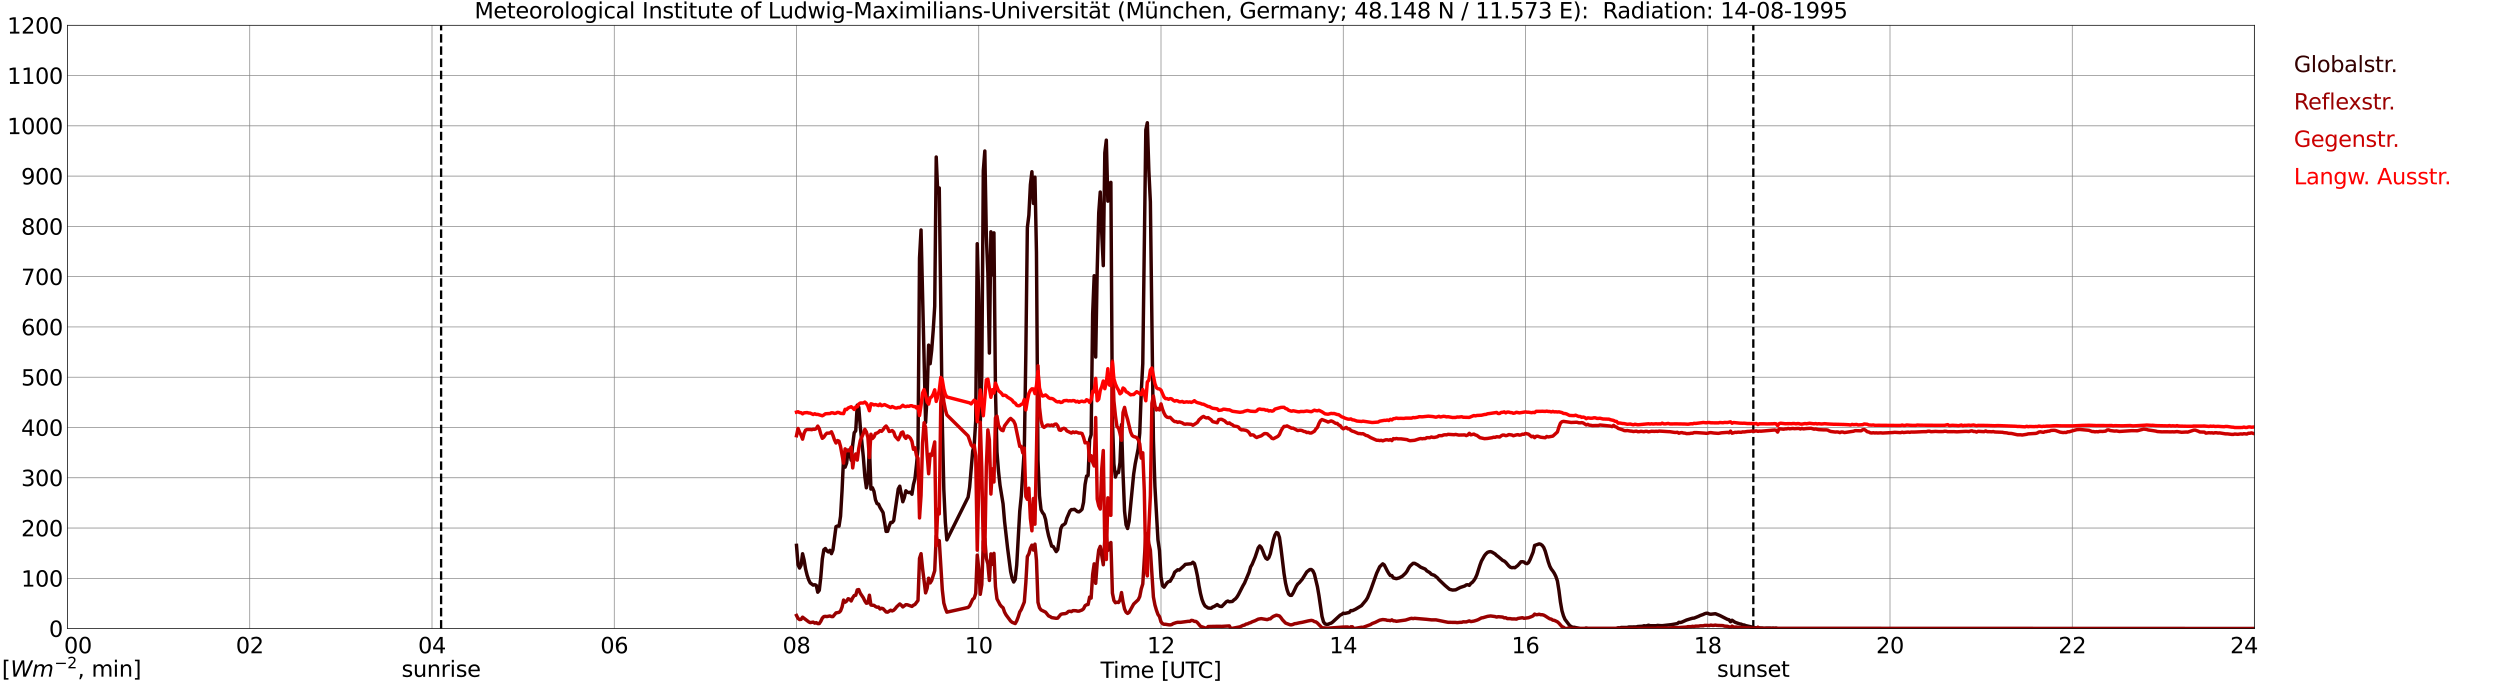 <?xml version="1.0" encoding="utf-8" standalone="no"?>
<!DOCTYPE svg PUBLIC "-//W3C//DTD SVG 1.1//EN"
  "http://www.w3.org/Graphics/SVG/1.1/DTD/svg11.dtd">
<svg xmlns:xlink="http://www.w3.org/1999/xlink" width="1085.4pt" height="296.64pt" viewBox="0 0 1085.4 296.64" xmlns="http://www.w3.org/2000/svg" version="1.1">
 <defs>
  <style type="text/css">*{stroke-linejoin: round; stroke-linecap: butt}</style>
 </defs>
 <g id="figure_1">
  <g id="patch_1">
   <path d="M 0 296.64 
L 1085.4 296.64 
L 1085.4 0 
L 0 0 
z
" style="fill: #ffffff"/>
  </g>
  <g id="axes_1">
   <g id="patch_2">
    <path d="M 29.306 272.909 
L 978.814 272.909 
L 978.814 10.976 
L 29.306 10.976 
z
" style="fill: #ffffff"/>
   </g>
   <g id="patch_3">
    <path d="M 978.814 272.909 
L 978.814 272.909 
L 978.814 10.976 
L 978.814 10.976 
z
" clip-path="url(#pe7cf303d2d)" style="fill: #d3d3d3; opacity: 0.25; stroke: #d3d3d3; stroke-linejoin: miter"/>
   </g>
   <g id="matplotlib.axis_1">
    <g id="xtick_1">
     <g id="line2d_1">
      <path d="M 29.306 272.909 
L 29.306 10.976 
" clip-path="url(#pe7cf303d2d)" style="fill: none; stroke: #808080; stroke-width: 0.3; stroke-linecap: square"/>
     </g>
     <g id="line2d_2"/>
     <g id="text_1">
      <!--    00 -->
      <g transform="translate(18.733 283.627) scale(0.095 -0.095)">
       <defs>
        <path id="DejaVuSans-20" transform="scale(0.016)"/>
        <path id="DejaVuSans-30" d="M 2034 4250 
Q 1547 4250 1301 3770 
Q 1056 3291 1056 2328 
Q 1056 1369 1301 889 
Q 1547 409 2034 409 
Q 2525 409 2770 889 
Q 3016 1369 3016 2328 
Q 3016 3291 2770 3770 
Q 2525 4250 2034 4250 
z
M 2034 4750 
Q 2819 4750 3233 4129 
Q 3647 3509 3647 2328 
Q 3647 1150 3233 529 
Q 2819 -91 2034 -91 
Q 1250 -91 836 529 
Q 422 1150 422 2328 
Q 422 3509 836 4129 
Q 1250 4750 2034 4750 
z
" transform="scale(0.016)"/>
       </defs>
       <use xlink:href="#DejaVuSans-20"/>
       <use xlink:href="#DejaVuSans-20" transform="translate(31.787 0)"/>
       <use xlink:href="#DejaVuSans-20" transform="translate(63.574 0)"/>
       <use xlink:href="#DejaVuSans-30" transform="translate(95.361 0)"/>
       <use xlink:href="#DejaVuSans-30" transform="translate(158.984 0)"/>
      </g>
     </g>
    </g>
    <g id="xtick_2">
     <g id="line2d_3">
      <path d="M 108.431 272.909 
L 108.431 10.976 
" clip-path="url(#pe7cf303d2d)" style="fill: none; stroke: #808080; stroke-width: 0.3; stroke-linecap: square"/>
     </g>
     <g id="line2d_4"/>
     <g id="text_2">
      <!-- 02 -->
      <g transform="translate(102.387 283.627) scale(0.095 -0.095)">
       <defs>
        <path id="DejaVuSans-32" d="M 1228 531 
L 3431 531 
L 3431 0 
L 469 0 
L 469 531 
Q 828 903 1448 1529 
Q 2069 2156 2228 2338 
Q 2531 2678 2651 2914 
Q 2772 3150 2772 3378 
Q 2772 3750 2511 3984 
Q 2250 4219 1831 4219 
Q 1534 4219 1204 4116 
Q 875 4013 500 3803 
L 500 4441 
Q 881 4594 1212 4672 
Q 1544 4750 1819 4750 
Q 2544 4750 2975 4387 
Q 3406 4025 3406 3419 
Q 3406 3131 3298 2873 
Q 3191 2616 2906 2266 
Q 2828 2175 2409 1742 
Q 1991 1309 1228 531 
z
" transform="scale(0.016)"/>
       </defs>
       <use xlink:href="#DejaVuSans-30"/>
       <use xlink:href="#DejaVuSans-32" transform="translate(63.623 0)"/>
      </g>
     </g>
    </g>
    <g id="xtick_3">
     <g id="line2d_5">
      <path d="M 187.557 272.909 
L 187.557 10.976 
" clip-path="url(#pe7cf303d2d)" style="fill: none; stroke: #808080; stroke-width: 0.3; stroke-linecap: square"/>
     </g>
     <g id="line2d_6"/>
     <g id="text_3">
      <!-- 04 -->
      <g transform="translate(181.513 283.627) scale(0.095 -0.095)">
       <defs>
        <path id="DejaVuSans-34" d="M 2419 4116 
L 825 1625 
L 2419 1625 
L 2419 4116 
z
M 2253 4666 
L 3047 4666 
L 3047 1625 
L 3713 1625 
L 3713 1100 
L 3047 1100 
L 3047 0 
L 2419 0 
L 2419 1100 
L 313 1100 
L 313 1709 
L 2253 4666 
z
" transform="scale(0.016)"/>
       </defs>
       <use xlink:href="#DejaVuSans-30"/>
       <use xlink:href="#DejaVuSans-34" transform="translate(63.623 0)"/>
      </g>
     </g>
    </g>
    <g id="xtick_4">
     <g id="line2d_7">
      <path d="M 266.683 272.909 
L 266.683 10.976 
" clip-path="url(#pe7cf303d2d)" style="fill: none; stroke: #808080; stroke-width: 0.3; stroke-linecap: square"/>
     </g>
     <g id="line2d_8"/>
     <g id="text_4">
      <!-- 06 -->
      <g transform="translate(260.638 283.627) scale(0.095 -0.095)">
       <defs>
        <path id="DejaVuSans-36" d="M 2113 2584 
Q 1688 2584 1439 2293 
Q 1191 2003 1191 1497 
Q 1191 994 1439 701 
Q 1688 409 2113 409 
Q 2538 409 2786 701 
Q 3034 994 3034 1497 
Q 3034 2003 2786 2293 
Q 2538 2584 2113 2584 
z
M 3366 4563 
L 3366 3988 
Q 3128 4100 2886 4159 
Q 2644 4219 2406 4219 
Q 1781 4219 1451 3797 
Q 1122 3375 1075 2522 
Q 1259 2794 1537 2939 
Q 1816 3084 2150 3084 
Q 2853 3084 3261 2657 
Q 3669 2231 3669 1497 
Q 3669 778 3244 343 
Q 2819 -91 2113 -91 
Q 1303 -91 875 529 
Q 447 1150 447 2328 
Q 447 3434 972 4092 
Q 1497 4750 2381 4750 
Q 2619 4750 2861 4703 
Q 3103 4656 3366 4563 
z
" transform="scale(0.016)"/>
       </defs>
       <use xlink:href="#DejaVuSans-30"/>
       <use xlink:href="#DejaVuSans-36" transform="translate(63.623 0)"/>
      </g>
     </g>
    </g>
    <g id="xtick_5">
     <g id="line2d_9">
      <path d="M 345.808 272.909 
L 345.808 10.976 
" clip-path="url(#pe7cf303d2d)" style="fill: none; stroke: #808080; stroke-width: 0.3; stroke-linecap: square"/>
     </g>
     <g id="line2d_10"/>
     <g id="text_5">
      <!-- 08 -->
      <g transform="translate(339.764 283.627) scale(0.095 -0.095)">
       <defs>
        <path id="DejaVuSans-38" d="M 2034 2216 
Q 1584 2216 1326 1975 
Q 1069 1734 1069 1313 
Q 1069 891 1326 650 
Q 1584 409 2034 409 
Q 2484 409 2743 651 
Q 3003 894 3003 1313 
Q 3003 1734 2745 1975 
Q 2488 2216 2034 2216 
z
M 1403 2484 
Q 997 2584 770 2862 
Q 544 3141 544 3541 
Q 544 4100 942 4425 
Q 1341 4750 2034 4750 
Q 2731 4750 3128 4425 
Q 3525 4100 3525 3541 
Q 3525 3141 3298 2862 
Q 3072 2584 2669 2484 
Q 3125 2378 3379 2068 
Q 3634 1759 3634 1313 
Q 3634 634 3220 271 
Q 2806 -91 2034 -91 
Q 1263 -91 848 271 
Q 434 634 434 1313 
Q 434 1759 690 2068 
Q 947 2378 1403 2484 
z
M 1172 3481 
Q 1172 3119 1398 2916 
Q 1625 2713 2034 2713 
Q 2441 2713 2670 2916 
Q 2900 3119 2900 3481 
Q 2900 3844 2670 4047 
Q 2441 4250 2034 4250 
Q 1625 4250 1398 4047 
Q 1172 3844 1172 3481 
z
" transform="scale(0.016)"/>
       </defs>
       <use xlink:href="#DejaVuSans-30"/>
       <use xlink:href="#DejaVuSans-38" transform="translate(63.623 0)"/>
      </g>
     </g>
    </g>
    <g id="xtick_6">
     <g id="line2d_11">
      <path d="M 424.934 272.909 
L 424.934 10.976 
" clip-path="url(#pe7cf303d2d)" style="fill: none; stroke: #808080; stroke-width: 0.3; stroke-linecap: square"/>
     </g>
     <g id="line2d_12"/>
     <g id="text_6">
      <!-- 10 -->
      <g transform="translate(418.89 283.627) scale(0.095 -0.095)">
       <defs>
        <path id="DejaVuSans-31" d="M 794 531 
L 1825 531 
L 1825 4091 
L 703 3866 
L 703 4441 
L 1819 4666 
L 2450 4666 
L 2450 531 
L 3481 531 
L 3481 0 
L 794 0 
L 794 531 
z
" transform="scale(0.016)"/>
       </defs>
       <use xlink:href="#DejaVuSans-31"/>
       <use xlink:href="#DejaVuSans-30" transform="translate(63.623 0)"/>
      </g>
     </g>
    </g>
    <g id="xtick_7">
     <g id="line2d_13">
      <path d="M 504.06 272.909 
L 504.06 10.976 
" clip-path="url(#pe7cf303d2d)" style="fill: none; stroke: #808080; stroke-width: 0.3; stroke-linecap: square"/>
     </g>
     <g id="line2d_14"/>
     <g id="text_7">
      <!-- 12 -->
      <g transform="translate(498.015 283.627) scale(0.095 -0.095)">
       <use xlink:href="#DejaVuSans-31"/>
       <use xlink:href="#DejaVuSans-32" transform="translate(63.623 0)"/>
      </g>
     </g>
    </g>
    <g id="xtick_8">
     <g id="line2d_15">
      <path d="M 583.185 272.909 
L 583.185 10.976 
" clip-path="url(#pe7cf303d2d)" style="fill: none; stroke: #808080; stroke-width: 0.3; stroke-linecap: square"/>
     </g>
     <g id="line2d_16"/>
     <g id="text_8">
      <!-- 14 -->
      <g transform="translate(577.141 283.627) scale(0.095 -0.095)">
       <use xlink:href="#DejaVuSans-31"/>
       <use xlink:href="#DejaVuSans-34" transform="translate(63.623 0)"/>
      </g>
     </g>
    </g>
    <g id="xtick_9">
     <g id="line2d_17">
      <path d="M 662.311 272.909 
L 662.311 10.976 
" clip-path="url(#pe7cf303d2d)" style="fill: none; stroke: #808080; stroke-width: 0.3; stroke-linecap: square"/>
     </g>
     <g id="line2d_18"/>
     <g id="text_9">
      <!-- 16 -->
      <g transform="translate(656.267 283.627) scale(0.095 -0.095)">
       <use xlink:href="#DejaVuSans-31"/>
       <use xlink:href="#DejaVuSans-36" transform="translate(63.623 0)"/>
      </g>
     </g>
    </g>
    <g id="xtick_10">
     <g id="line2d_19">
      <path d="M 741.437 272.909 
L 741.437 10.976 
" clip-path="url(#pe7cf303d2d)" style="fill: none; stroke: #808080; stroke-width: 0.3; stroke-linecap: square"/>
     </g>
     <g id="line2d_20"/>
     <g id="text_10">
      <!-- 18 -->
      <g transform="translate(735.392 283.627) scale(0.095 -0.095)">
       <use xlink:href="#DejaVuSans-31"/>
       <use xlink:href="#DejaVuSans-38" transform="translate(63.623 0)"/>
      </g>
     </g>
    </g>
    <g id="xtick_11">
     <g id="line2d_21">
      <path d="M 820.562 272.909 
L 820.562 10.976 
" clip-path="url(#pe7cf303d2d)" style="fill: none; stroke: #808080; stroke-width: 0.3; stroke-linecap: square"/>
     </g>
     <g id="line2d_22"/>
     <g id="text_11">
      <!-- 20 -->
      <g transform="translate(814.518 283.627) scale(0.095 -0.095)">
       <use xlink:href="#DejaVuSans-32"/>
       <use xlink:href="#DejaVuSans-30" transform="translate(63.623 0)"/>
      </g>
     </g>
    </g>
    <g id="xtick_12">
     <g id="line2d_23">
      <path d="M 899.688 272.909 
L 899.688 10.976 
" clip-path="url(#pe7cf303d2d)" style="fill: none; stroke: #808080; stroke-width: 0.3; stroke-linecap: square"/>
     </g>
     <g id="line2d_24"/>
     <g id="text_12">
      <!-- 22 -->
      <g transform="translate(893.644 283.627) scale(0.095 -0.095)">
       <use xlink:href="#DejaVuSans-32"/>
       <use xlink:href="#DejaVuSans-32" transform="translate(63.623 0)"/>
      </g>
     </g>
    </g>
    <g id="xtick_13">
     <g id="line2d_25">
      <path d="M 978.814 272.909 
L 978.814 10.976 
" clip-path="url(#pe7cf303d2d)" style="fill: none; stroke: #808080; stroke-width: 0.3; stroke-linecap: square"/>
     </g>
     <g id="line2d_26"/>
     <g id="text_13">
      <!-- 24    -->
      <g transform="translate(968.241 283.627) scale(0.095 -0.095)">
       <use xlink:href="#DejaVuSans-32"/>
       <use xlink:href="#DejaVuSans-34" transform="translate(63.623 0)"/>
       <use xlink:href="#DejaVuSans-20" transform="translate(127.246 0)"/>
       <use xlink:href="#DejaVuSans-20" transform="translate(159.033 0)"/>
       <use xlink:href="#DejaVuSans-20" transform="translate(190.82 0)"/>
      </g>
     </g>
    </g>
    <g id="text_14">
     <!-- Time [UTC] -->
     <g transform="translate(477.806 294.322) scale(0.095 -0.095)">
      <defs>
       <path id="DejaVuSans-54" d="M -19 4666 
L 3928 4666 
L 3928 4134 
L 2272 4134 
L 2272 0 
L 1638 0 
L 1638 4134 
L -19 4134 
L -19 4666 
z
" transform="scale(0.016)"/>
       <path id="DejaVuSans-69" d="M 603 3500 
L 1178 3500 
L 1178 0 
L 603 0 
L 603 3500 
z
M 603 4863 
L 1178 4863 
L 1178 4134 
L 603 4134 
L 603 4863 
z
" transform="scale(0.016)"/>
       <path id="DejaVuSans-6d" d="M 3328 2828 
Q 3544 3216 3844 3400 
Q 4144 3584 4550 3584 
Q 5097 3584 5394 3201 
Q 5691 2819 5691 2113 
L 5691 0 
L 5113 0 
L 5113 2094 
Q 5113 2597 4934 2840 
Q 4756 3084 4391 3084 
Q 3944 3084 3684 2787 
Q 3425 2491 3425 1978 
L 3425 0 
L 2847 0 
L 2847 2094 
Q 2847 2600 2669 2842 
Q 2491 3084 2119 3084 
Q 1678 3084 1418 2786 
Q 1159 2488 1159 1978 
L 1159 0 
L 581 0 
L 581 3500 
L 1159 3500 
L 1159 2956 
Q 1356 3278 1631 3431 
Q 1906 3584 2284 3584 
Q 2666 3584 2933 3390 
Q 3200 3197 3328 2828 
z
" transform="scale(0.016)"/>
       <path id="DejaVuSans-65" d="M 3597 1894 
L 3597 1613 
L 953 1613 
Q 991 1019 1311 708 
Q 1631 397 2203 397 
Q 2534 397 2845 478 
Q 3156 559 3463 722 
L 3463 178 
Q 3153 47 2828 -22 
Q 2503 -91 2169 -91 
Q 1331 -91 842 396 
Q 353 884 353 1716 
Q 353 2575 817 3079 
Q 1281 3584 2069 3584 
Q 2775 3584 3186 3129 
Q 3597 2675 3597 1894 
z
M 3022 2063 
Q 3016 2534 2758 2815 
Q 2500 3097 2075 3097 
Q 1594 3097 1305 2825 
Q 1016 2553 972 2059 
L 3022 2063 
z
" transform="scale(0.016)"/>
       <path id="DejaVuSans-5b" d="M 550 4863 
L 1875 4863 
L 1875 4416 
L 1125 4416 
L 1125 -397 
L 1875 -397 
L 1875 -844 
L 550 -844 
L 550 4863 
z
" transform="scale(0.016)"/>
       <path id="DejaVuSans-55" d="M 556 4666 
L 1191 4666 
L 1191 1831 
Q 1191 1081 1462 751 
Q 1734 422 2344 422 
Q 2950 422 3222 751 
Q 3494 1081 3494 1831 
L 3494 4666 
L 4128 4666 
L 4128 1753 
Q 4128 841 3676 375 
Q 3225 -91 2344 -91 
Q 1459 -91 1007 375 
Q 556 841 556 1753 
L 556 4666 
z
" transform="scale(0.016)"/>
       <path id="DejaVuSans-43" d="M 4122 4306 
L 4122 3641 
Q 3803 3938 3442 4084 
Q 3081 4231 2675 4231 
Q 1875 4231 1450 3742 
Q 1025 3253 1025 2328 
Q 1025 1406 1450 917 
Q 1875 428 2675 428 
Q 3081 428 3442 575 
Q 3803 722 4122 1019 
L 4122 359 
Q 3791 134 3420 21 
Q 3050 -91 2638 -91 
Q 1578 -91 968 557 
Q 359 1206 359 2328 
Q 359 3453 968 4101 
Q 1578 4750 2638 4750 
Q 3056 4750 3426 4639 
Q 3797 4528 4122 4306 
z
" transform="scale(0.016)"/>
       <path id="DejaVuSans-5d" d="M 1947 4863 
L 1947 -844 
L 622 -844 
L 622 -397 
L 1369 -397 
L 1369 4416 
L 622 4416 
L 622 4863 
L 1947 4863 
z
" transform="scale(0.016)"/>
      </defs>
      <use xlink:href="#DejaVuSans-54"/>
      <use xlink:href="#DejaVuSans-69" transform="translate(57.959 0)"/>
      <use xlink:href="#DejaVuSans-6d" transform="translate(85.742 0)"/>
      <use xlink:href="#DejaVuSans-65" transform="translate(183.154 0)"/>
      <use xlink:href="#DejaVuSans-20" transform="translate(244.678 0)"/>
      <use xlink:href="#DejaVuSans-5b" transform="translate(276.465 0)"/>
      <use xlink:href="#DejaVuSans-55" transform="translate(315.479 0)"/>
      <use xlink:href="#DejaVuSans-54" transform="translate(388.672 0)"/>
      <use xlink:href="#DejaVuSans-43" transform="translate(443.881 0)"/>
      <use xlink:href="#DejaVuSans-5d" transform="translate(513.705 0)"/>
     </g>
    </g>
   </g>
   <g id="matplotlib.axis_2">
    <g id="ytick_1">
     <g id="line2d_27">
      <path d="M 29.306 272.909 
L 978.814 272.909 
" clip-path="url(#pe7cf303d2d)" style="fill: none; stroke: #808080; stroke-width: 0.3; stroke-linecap: square"/>
     </g>
     <g id="line2d_28"/>
     <g id="text_15">
      <!-- 0 -->
      <g transform="translate(21.261 276.518) scale(0.095 -0.095)">
       <use xlink:href="#DejaVuSans-30"/>
      </g>
     </g>
    </g>
    <g id="ytick_2">
     <g id="line2d_29">
      <path d="M 29.306 251.081 
L 978.814 251.081 
" clip-path="url(#pe7cf303d2d)" style="fill: none; stroke: #808080; stroke-width: 0.3; stroke-linecap: square"/>
     </g>
     <g id="line2d_30"/>
     <g id="text_16">
      <!-- 100 -->
      <g transform="translate(9.173 254.69) scale(0.095 -0.095)">
       <use xlink:href="#DejaVuSans-31"/>
       <use xlink:href="#DejaVuSans-30" transform="translate(63.623 0)"/>
       <use xlink:href="#DejaVuSans-30" transform="translate(127.246 0)"/>
      </g>
     </g>
    </g>
    <g id="ytick_3">
     <g id="line2d_31">
      <path d="M 29.306 229.253 
L 978.814 229.253 
" clip-path="url(#pe7cf303d2d)" style="fill: none; stroke: #808080; stroke-width: 0.3; stroke-linecap: square"/>
     </g>
     <g id="line2d_32"/>
     <g id="text_17">
      <!-- 200 -->
      <g transform="translate(9.173 232.863) scale(0.095 -0.095)">
       <use xlink:href="#DejaVuSans-32"/>
       <use xlink:href="#DejaVuSans-30" transform="translate(63.623 0)"/>
       <use xlink:href="#DejaVuSans-30" transform="translate(127.246 0)"/>
      </g>
     </g>
    </g>
    <g id="ytick_4">
     <g id="line2d_33">
      <path d="M 29.306 207.426 
L 978.814 207.426 
" clip-path="url(#pe7cf303d2d)" style="fill: none; stroke: #808080; stroke-width: 0.3; stroke-linecap: square"/>
     </g>
     <g id="line2d_34"/>
     <g id="text_18">
      <!-- 300 -->
      <g transform="translate(9.173 211.035) scale(0.095 -0.095)">
       <defs>
        <path id="DejaVuSans-33" d="M 2597 2516 
Q 3050 2419 3304 2112 
Q 3559 1806 3559 1356 
Q 3559 666 3084 287 
Q 2609 -91 1734 -91 
Q 1441 -91 1130 -33 
Q 819 25 488 141 
L 488 750 
Q 750 597 1062 519 
Q 1375 441 1716 441 
Q 2309 441 2620 675 
Q 2931 909 2931 1356 
Q 2931 1769 2642 2001 
Q 2353 2234 1838 2234 
L 1294 2234 
L 1294 2753 
L 1863 2753 
Q 2328 2753 2575 2939 
Q 2822 3125 2822 3475 
Q 2822 3834 2567 4026 
Q 2313 4219 1838 4219 
Q 1578 4219 1281 4162 
Q 984 4106 628 3988 
L 628 4550 
Q 988 4650 1302 4700 
Q 1616 4750 1894 4750 
Q 2613 4750 3031 4423 
Q 3450 4097 3450 3541 
Q 3450 3153 3228 2886 
Q 3006 2619 2597 2516 
z
" transform="scale(0.016)"/>
       </defs>
       <use xlink:href="#DejaVuSans-33"/>
       <use xlink:href="#DejaVuSans-30" transform="translate(63.623 0)"/>
       <use xlink:href="#DejaVuSans-30" transform="translate(127.246 0)"/>
      </g>
     </g>
    </g>
    <g id="ytick_5">
     <g id="line2d_35">
      <path d="M 29.306 185.598 
L 978.814 185.598 
" clip-path="url(#pe7cf303d2d)" style="fill: none; stroke: #808080; stroke-width: 0.3; stroke-linecap: square"/>
     </g>
     <g id="line2d_36"/>
     <g id="text_19">
      <!-- 400 -->
      <g transform="translate(9.173 189.207) scale(0.095 -0.095)">
       <use xlink:href="#DejaVuSans-34"/>
       <use xlink:href="#DejaVuSans-30" transform="translate(63.623 0)"/>
       <use xlink:href="#DejaVuSans-30" transform="translate(127.246 0)"/>
      </g>
     </g>
    </g>
    <g id="ytick_6">
     <g id="line2d_37">
      <path d="M 29.306 163.77 
L 978.814 163.77 
" clip-path="url(#pe7cf303d2d)" style="fill: none; stroke: #808080; stroke-width: 0.3; stroke-linecap: square"/>
     </g>
     <g id="line2d_38"/>
     <g id="text_20">
      <!-- 500 -->
      <g transform="translate(9.173 167.379) scale(0.095 -0.095)">
       <defs>
        <path id="DejaVuSans-35" d="M 691 4666 
L 3169 4666 
L 3169 4134 
L 1269 4134 
L 1269 2991 
Q 1406 3038 1543 3061 
Q 1681 3084 1819 3084 
Q 2600 3084 3056 2656 
Q 3513 2228 3513 1497 
Q 3513 744 3044 326 
Q 2575 -91 1722 -91 
Q 1428 -91 1123 -41 
Q 819 9 494 109 
L 494 744 
Q 775 591 1075 516 
Q 1375 441 1709 441 
Q 2250 441 2565 725 
Q 2881 1009 2881 1497 
Q 2881 1984 2565 2268 
Q 2250 2553 1709 2553 
Q 1456 2553 1204 2497 
Q 953 2441 691 2322 
L 691 4666 
z
" transform="scale(0.016)"/>
       </defs>
       <use xlink:href="#DejaVuSans-35"/>
       <use xlink:href="#DejaVuSans-30" transform="translate(63.623 0)"/>
       <use xlink:href="#DejaVuSans-30" transform="translate(127.246 0)"/>
      </g>
     </g>
    </g>
    <g id="ytick_7">
     <g id="line2d_39">
      <path d="M 29.306 141.942 
L 978.814 141.942 
" clip-path="url(#pe7cf303d2d)" style="fill: none; stroke: #808080; stroke-width: 0.3; stroke-linecap: square"/>
     </g>
     <g id="line2d_40"/>
     <g id="text_21">
      <!-- 600 -->
      <g transform="translate(9.173 145.551) scale(0.095 -0.095)">
       <use xlink:href="#DejaVuSans-36"/>
       <use xlink:href="#DejaVuSans-30" transform="translate(63.623 0)"/>
       <use xlink:href="#DejaVuSans-30" transform="translate(127.246 0)"/>
      </g>
     </g>
    </g>
    <g id="ytick_8">
     <g id="line2d_41">
      <path d="M 29.306 120.114 
L 978.814 120.114 
" clip-path="url(#pe7cf303d2d)" style="fill: none; stroke: #808080; stroke-width: 0.3; stroke-linecap: square"/>
     </g>
     <g id="line2d_42"/>
     <g id="text_22">
      <!-- 700 -->
      <g transform="translate(9.173 123.724) scale(0.095 -0.095)">
       <defs>
        <path id="DejaVuSans-37" d="M 525 4666 
L 3525 4666 
L 3525 4397 
L 1831 0 
L 1172 0 
L 2766 4134 
L 525 4134 
L 525 4666 
z
" transform="scale(0.016)"/>
       </defs>
       <use xlink:href="#DejaVuSans-37"/>
       <use xlink:href="#DejaVuSans-30" transform="translate(63.623 0)"/>
       <use xlink:href="#DejaVuSans-30" transform="translate(127.246 0)"/>
      </g>
     </g>
    </g>
    <g id="ytick_9">
     <g id="line2d_43">
      <path d="M 29.306 98.287 
L 978.814 98.287 
" clip-path="url(#pe7cf303d2d)" style="fill: none; stroke: #808080; stroke-width: 0.3; stroke-linecap: square"/>
     </g>
     <g id="line2d_44"/>
     <g id="text_23">
      <!-- 800 -->
      <g transform="translate(9.173 101.896) scale(0.095 -0.095)">
       <use xlink:href="#DejaVuSans-38"/>
       <use xlink:href="#DejaVuSans-30" transform="translate(63.623 0)"/>
       <use xlink:href="#DejaVuSans-30" transform="translate(127.246 0)"/>
      </g>
     </g>
    </g>
    <g id="ytick_10">
     <g id="line2d_45">
      <path d="M 29.306 76.459 
L 978.814 76.459 
" clip-path="url(#pe7cf303d2d)" style="fill: none; stroke: #808080; stroke-width: 0.3; stroke-linecap: square"/>
     </g>
     <g id="line2d_46"/>
     <g id="text_24">
      <!-- 900 -->
      <g transform="translate(9.173 80.068) scale(0.095 -0.095)">
       <defs>
        <path id="DejaVuSans-39" d="M 703 97 
L 703 672 
Q 941 559 1184 500 
Q 1428 441 1663 441 
Q 2288 441 2617 861 
Q 2947 1281 2994 2138 
Q 2813 1869 2534 1725 
Q 2256 1581 1919 1581 
Q 1219 1581 811 2004 
Q 403 2428 403 3163 
Q 403 3881 828 4315 
Q 1253 4750 1959 4750 
Q 2769 4750 3195 4129 
Q 3622 3509 3622 2328 
Q 3622 1225 3098 567 
Q 2575 -91 1691 -91 
Q 1453 -91 1209 -44 
Q 966 3 703 97 
z
M 1959 2075 
Q 2384 2075 2632 2365 
Q 2881 2656 2881 3163 
Q 2881 3666 2632 3958 
Q 2384 4250 1959 4250 
Q 1534 4250 1286 3958 
Q 1038 3666 1038 3163 
Q 1038 2656 1286 2365 
Q 1534 2075 1959 2075 
z
" transform="scale(0.016)"/>
       </defs>
       <use xlink:href="#DejaVuSans-39"/>
       <use xlink:href="#DejaVuSans-30" transform="translate(63.623 0)"/>
       <use xlink:href="#DejaVuSans-30" transform="translate(127.246 0)"/>
      </g>
     </g>
    </g>
    <g id="ytick_11">
     <g id="line2d_47">
      <path d="M 29.306 54.631 
L 978.814 54.631 
" clip-path="url(#pe7cf303d2d)" style="fill: none; stroke: #808080; stroke-width: 0.3; stroke-linecap: square"/>
     </g>
     <g id="line2d_48"/>
     <g id="text_25">
      <!-- 1000 -->
      <g transform="translate(3.128 58.24) scale(0.095 -0.095)">
       <use xlink:href="#DejaVuSans-31"/>
       <use xlink:href="#DejaVuSans-30" transform="translate(63.623 0)"/>
       <use xlink:href="#DejaVuSans-30" transform="translate(127.246 0)"/>
       <use xlink:href="#DejaVuSans-30" transform="translate(190.869 0)"/>
      </g>
     </g>
    </g>
    <g id="ytick_12">
     <g id="line2d_49">
      <path d="M 29.306 32.803 
L 978.814 32.803 
" clip-path="url(#pe7cf303d2d)" style="fill: none; stroke: #808080; stroke-width: 0.3; stroke-linecap: square"/>
     </g>
     <g id="line2d_50"/>
     <g id="text_26">
      <!-- 1100 -->
      <g transform="translate(3.128 36.413) scale(0.095 -0.095)">
       <use xlink:href="#DejaVuSans-31"/>
       <use xlink:href="#DejaVuSans-31" transform="translate(63.623 0)"/>
       <use xlink:href="#DejaVuSans-30" transform="translate(127.246 0)"/>
       <use xlink:href="#DejaVuSans-30" transform="translate(190.869 0)"/>
      </g>
     </g>
    </g>
    <g id="ytick_13">
     <g id="line2d_51">
      <path d="M 29.306 10.976 
L 978.814 10.976 
" clip-path="url(#pe7cf303d2d)" style="fill: none; stroke: #808080; stroke-width: 0.3; stroke-linecap: square"/>
     </g>
     <g id="line2d_52"/>
     <g id="text_27">
      <!-- 1200 -->
      <g transform="translate(3.128 14.585) scale(0.095 -0.095)">
       <use xlink:href="#DejaVuSans-31"/>
       <use xlink:href="#DejaVuSans-32" transform="translate(63.623 0)"/>
       <use xlink:href="#DejaVuSans-30" transform="translate(127.246 0)"/>
       <use xlink:href="#DejaVuSans-30" transform="translate(190.869 0)"/>
      </g>
     </g>
    </g>
   </g>
   <g id="line2d_53">
    <path d="M 191.513 272.909 
L 191.513 10.976 
" clip-path="url(#pe7cf303d2d)" style="fill: none; stroke-dasharray: 3.7,1.6; stroke-dashoffset: 0; stroke: #000000"/>
   </g>
   <g id="line2d_54">
    <path d="M 761.218 272.909 
L 761.218 10.976 
" clip-path="url(#pe7cf303d2d)" style="fill: none; stroke-dasharray: 3.7,1.6; stroke-dashoffset: 0; stroke: #000000"/>
   </g>
   <g id="line2d_55">
    <path d="M 345.808 236.779 
L 346.468 245.222 
L 347.127 246.622 
L 347.787 245.362 
L 348.446 240.418 
L 349.105 243.123 
L 349.765 247.087 
L 350.424 249.745 
L 351.083 251.705 
L 351.743 253.056 
L 353.062 254.037 
L 353.721 253.851 
L 354.38 254.13 
L 355.04 257.114 
L 355.699 256.276 
L 356.359 250.54 
L 357.018 242.656 
L 357.677 238.692 
L 358.337 238.133 
L 358.996 239.159 
L 359.655 239.624 
L 360.315 238.925 
L 360.974 240.37 
L 361.634 238.692 
L 362.952 228.664 
L 363.612 228.337 
L 364.271 228.43 
L 364.93 224.139 
L 365.59 212.9 
L 366.249 198.533 
L 366.909 202.824 
L 367.568 201.052 
L 368.227 195.409 
L 368.887 196.296 
L 369.546 199.792 
L 370.206 193.124 
L 370.865 187.853 
L 371.524 187.06 
L 372.184 175.913 
L 372.843 176.799 
L 373.502 185.24 
L 374.821 198.347 
L 375.481 206.788 
L 376.14 211.78 
L 376.799 208.842 
L 377.459 193.355 
L 378.118 212.339 
L 378.777 211.78 
L 379.437 213.319 
L 380.096 216.958 
L 380.756 218.636 
L 381.415 218.87 
L 382.074 220.315 
L 383.393 222.554 
L 384.712 230.716 
L 385.371 230.67 
L 386.031 228.43 
L 386.69 226.846 
L 387.349 226.846 
L 388.009 226.051 
L 389.987 212.293 
L 390.646 211.079 
L 391.965 217.844 
L 392.624 216.023 
L 393.284 213.085 
L 393.943 213.692 
L 394.603 213.878 
L 395.262 213.692 
L 395.921 214.578 
L 396.581 210.381 
L 397.24 207.814 
L 397.899 201.844 
L 398.559 194.615 
L 399.218 112.014 
L 399.878 99.841 
L 401.856 183.422 
L 402.515 171.807 
L 403.175 149.84 
L 403.834 157.909 
L 404.493 152.171 
L 405.153 143.59 
L 405.812 133.002 
L 406.471 68.171 
L 407.131 83.749 
L 407.79 81.604 
L 409.109 183.655 
L 409.768 212.527 
L 410.428 226.658 
L 411.087 234.4 
L 420.318 215.838 
L 420.978 211.501 
L 422.297 195.874 
L 422.956 193.264 
L 423.615 182.675 
L 424.275 105.811 
L 424.934 129.878 
L 425.593 183.655 
L 426.253 162.666 
L 426.912 74.141 
L 427.572 65.558 
L 428.231 102.545 
L 428.89 118.543 
L 429.55 153.29 
L 430.209 100.633 
L 430.869 119.335 
L 431.528 101.098 
L 432.187 169.336 
L 432.847 196.202 
L 433.506 204.551 
L 434.165 210.66 
L 435.484 218.73 
L 436.144 226.424 
L 437.462 238.039 
L 438.781 248.206 
L 439.44 251.099 
L 440.1 252.683 
L 440.759 251.566 
L 441.419 245.362 
L 442.737 221.902 
L 443.397 215.325 
L 444.716 195.036 
L 445.375 153.664 
L 446.034 98.813 
L 446.694 93.404 
L 447.353 80.205 
L 448.012 74.56 
L 448.672 88.32 
L 449.331 76.939 
L 449.991 109.681 
L 450.65 199.886 
L 451.309 215.231 
L 451.969 221.247 
L 452.628 222.554 
L 453.287 223.393 
L 453.947 225.538 
L 454.606 229.596 
L 455.266 232.628 
L 456.584 237.107 
L 457.244 237.247 
L 458.563 239.484 
L 459.222 238.598 
L 460.541 229.55 
L 461.2 228.105 
L 461.859 227.778 
L 462.519 227.219 
L 463.178 224.979 
L 464.497 221.902 
L 465.156 221.247 
L 465.816 221.247 
L 466.475 221.107 
L 467.794 222.133 
L 468.453 222.227 
L 469.113 221.762 
L 469.772 221.107 
L 470.431 218.075 
L 471.091 210.381 
L 471.75 206.696 
L 472.409 206.463 
L 473.069 190.884 
L 473.728 188.739 
L 474.388 136.267 
L 475.047 119.708 
L 475.706 155.017 
L 476.366 116.864 
L 477.025 92.424 
L 477.685 83.376 
L 478.344 101.565 
L 479.003 115.325 
L 479.663 66.351 
L 480.322 60.848 
L 480.981 87.34 
L 481.641 79.644 
L 482.3 79.179 
L 482.96 182.162 
L 483.619 201.471 
L 484.278 207.116 
L 484.938 205.016 
L 485.597 205.203 
L 486.256 200.818 
L 486.916 184.354 
L 487.575 205.623 
L 488.235 221.902 
L 488.894 227.872 
L 489.553 229.456 
L 490.213 226.285 
L 492.191 205.856 
L 492.85 201.471 
L 494.169 194.709 
L 494.828 188.038 
L 495.488 170.316 
L 496.147 157.861 
L 497.466 56.417 
L 498.125 53.291 
L 498.785 74.141 
L 499.444 87.668 
L 500.763 190.978 
L 501.422 211.219 
L 502.741 234.4 
L 503.4 239.019 
L 504.06 250.446 
L 504.719 254.27 
L 505.379 254.923 
L 506.697 253.011 
L 507.357 252.498 
L 508.016 252.358 
L 509.335 250.118 
L 509.994 248.44 
L 511.313 247.368 
L 511.972 247.508 
L 513.95 245.735 
L 514.61 245.035 
L 517.247 244.71 
L 517.907 244.103 
L 518.566 244.661 
L 519.226 247.041 
L 519.885 250.118 
L 520.544 254.27 
L 521.204 257.675 
L 521.863 260.286 
L 522.522 261.967 
L 523.182 263.086 
L 524.501 263.973 
L 525.819 264.064 
L 526.479 263.551 
L 527.138 263.318 
L 528.457 262.479 
L 529.116 262.992 
L 529.776 263.272 
L 530.435 263.318 
L 531.754 261.967 
L 532.413 261.266 
L 533.073 260.941 
L 533.732 261.266 
L 535.051 261.126 
L 535.71 260.474 
L 536.369 260.006 
L 537.029 259.214 
L 537.688 258.142 
L 539.666 254.27 
L 540.326 253.15 
L 542.304 248.44 
L 542.963 246.155 
L 543.623 245.035 
L 544.941 241.863 
L 546.26 237.899 
L 546.919 237.013 
L 547.579 237.666 
L 548.238 239.159 
L 548.898 240.977 
L 549.557 242.33 
L 550.216 242.795 
L 550.876 242.097 
L 551.535 240.37 
L 552.854 234.4 
L 553.513 232.303 
L 554.173 231.183 
L 554.832 231.462 
L 555.491 233.329 
L 556.151 238.039 
L 557.47 248.999 
L 558.129 253.15 
L 558.788 255.997 
L 559.448 257.861 
L 560.107 258.468 
L 560.766 258.468 
L 561.426 257.442 
L 562.745 254.643 
L 563.404 253.569 
L 564.063 253.011 
L 565.382 251.472 
L 567.36 248.3 
L 568.679 247.274 
L 569.338 247.274 
L 569.998 247.833 
L 570.657 249.232 
L 571.976 254.737 
L 572.635 258.561 
L 573.954 267.609 
L 574.613 269.988 
L 575.273 270.874 
L 575.932 271.06 
L 576.592 271.06 
L 577.251 270.735 
L 577.91 270.547 
L 578.57 270.082 
L 581.867 267.05 
L 582.526 266.771 
L 583.185 266.21 
L 583.845 266.35 
L 585.823 265.885 
L 586.482 265.09 
L 587.142 265.138 
L 588.46 264.531 
L 591.098 262.944 
L 593.076 260.567 
L 593.736 259.493 
L 595.054 256.276 
L 597.692 248.859 
L 599.011 246.061 
L 600.329 244.801 
L 600.989 245.268 
L 602.307 247.881 
L 602.967 248.999 
L 603.626 249.885 
L 604.286 249.885 
L 604.945 250.913 
L 606.264 251.238 
L 607.582 250.865 
L 608.901 250.118 
L 610.22 248.859 
L 610.879 247.973 
L 611.539 246.713 
L 612.198 245.735 
L 613.517 244.568 
L 614.176 244.568 
L 615.495 245.268 
L 616.814 246.248 
L 618.133 246.807 
L 618.792 247.087 
L 619.451 247.833 
L 620.77 248.625 
L 621.429 249.326 
L 622.748 249.793 
L 624.067 250.865 
L 624.726 251.657 
L 626.045 252.917 
L 627.364 254.176 
L 629.342 255.857 
L 630.661 256.182 
L 631.98 256.088 
L 633.958 255.062 
L 635.936 254.41 
L 636.595 253.943 
L 637.255 253.851 
L 637.914 254.13 
L 638.573 253.29 
L 639.233 252.825 
L 639.892 252.031 
L 640.552 251.005 
L 641.211 249.512 
L 642.53 245.362 
L 643.189 243.59 
L 644.508 241.211 
L 645.167 240.418 
L 645.827 239.811 
L 646.486 239.578 
L 647.145 239.484 
L 647.805 239.718 
L 649.123 240.51 
L 649.783 241.165 
L 650.442 241.63 
L 652.42 243.31 
L 653.08 243.59 
L 653.739 244.149 
L 655.058 245.687 
L 655.717 246.248 
L 656.377 246.482 
L 657.036 246.388 
L 657.695 246.482 
L 659.014 245.454 
L 660.333 243.915 
L 660.992 243.869 
L 661.652 244.009 
L 662.311 244.568 
L 662.97 244.71 
L 663.63 244.242 
L 664.289 242.983 
L 665.608 239.718 
L 666.267 236.825 
L 667.586 236.36 
L 668.246 236.127 
L 668.905 236.312 
L 669.564 236.779 
L 670.224 237.666 
L 670.883 239.298 
L 672.202 243.915 
L 672.861 245.827 
L 673.521 247.087 
L 674.18 247.927 
L 674.839 248.953 
L 675.499 250.306 
L 676.158 252.218 
L 676.817 256.276 
L 677.477 261.36 
L 678.136 265.138 
L 678.796 267.375 
L 679.455 268.917 
L 681.433 271.527 
L 682.092 271.994 
L 682.752 272.319 
L 683.411 272.319 
L 686.049 272.909 
L 688.027 272.909 
L 688.686 272.693 
L 689.346 272.909 
L 701.874 272.909 
L 702.533 272.553 
L 703.193 272.647 
L 703.852 272.413 
L 706.49 272.413 
L 707.149 272.228 
L 710.446 272.18 
L 711.105 271.994 
L 713.083 271.9 
L 713.743 271.667 
L 714.402 271.761 
L 715.062 271.667 
L 715.721 271.433 
L 716.38 271.667 
L 719.018 271.667 
L 719.677 271.527 
L 720.996 271.634 
L 721.655 271.652 
L 724.293 271.342 
L 725.612 271.202 
L 728.249 270.735 
L 728.909 270.174 
L 729.568 270.268 
L 730.227 270.082 
L 732.205 269.196 
L 734.184 268.589 
L 734.843 268.404 
L 735.502 268.356 
L 737.48 267.563 
L 738.14 267.236 
L 739.459 266.771 
L 740.118 266.443 
L 740.777 266.258 
L 741.437 266.258 
L 742.096 266.583 
L 742.756 266.677 
L 744.734 266.443 
L 746.712 267.236 
L 750.009 268.917 
L 750.668 269.056 
L 751.327 269.942 
L 751.987 269.288 
L 753.306 270.174 
L 755.284 270.874 
L 755.943 270.968 
L 756.602 271.294 
L 757.262 271.342 
L 757.921 271.621 
L 762.537 272.647 
L 763.196 272.461 
L 763.856 272.647 
L 765.174 272.693 
L 765.834 272.787 
L 767.153 272.693 
L 768.471 272.693 
L 769.131 272.787 
L 769.79 272.693 
L 770.449 272.787 
L 771.109 272.693 
L 771.768 272.909 
L 978.154 272.909 
L 978.154 272.909 
" clip-path="url(#pe7cf303d2d)" style="fill: none; stroke: #330000; stroke-width: 1.5; stroke-linecap: square"/>
   </g>
   <g id="line2d_56">
    <path d="M 345.808 267.203 
L 346.468 268.495 
L 347.127 268.984 
L 347.787 268.895 
L 348.446 267.96 
L 351.083 269.964 
L 351.743 270.32 
L 353.062 270.097 
L 353.721 270.543 
L 354.38 270.32 
L 355.04 270.765 
L 355.699 270.722 
L 356.359 269.742 
L 357.018 268.36 
L 357.677 267.692 
L 358.337 267.602 
L 358.996 267.692 
L 360.315 267.426 
L 360.974 267.692 
L 361.634 267.692 
L 362.952 266.09 
L 364.271 265.867 
L 364.93 265.243 
L 365.59 263.549 
L 366.249 260.522 
L 366.909 261.456 
L 367.568 260.967 
L 368.227 259.941 
L 368.887 260.164 
L 369.546 260.921 
L 370.206 259.541 
L 370.865 258.561 
L 371.524 258.426 
L 372.184 256.11 
L 372.843 255.977 
L 373.502 257.581 
L 374.821 259.541 
L 375.481 260.921 
L 376.14 261.901 
L 376.799 261.768 
L 377.459 258.426 
L 378.118 262.658 
L 378.777 262.792 
L 379.437 262.792 
L 380.096 263.326 
L 380.756 263.639 
L 381.415 263.549 
L 382.074 264.396 
L 382.734 264.084 
L 383.393 264.263 
L 384.712 265.688 
L 385.371 265.778 
L 386.69 264.931 
L 387.349 265.243 
L 388.009 264.931 
L 388.668 264.263 
L 389.328 263.416 
L 390.646 262.213 
L 391.306 262.748 
L 391.965 263.505 
L 393.284 262.525 
L 393.943 262.569 
L 395.921 263.283 
L 396.581 262.748 
L 397.24 262.436 
L 398.559 260.698 
L 399.218 242.435 
L 399.878 240.385 
L 400.537 246.801 
L 401.856 257.402 
L 402.515 255.442 
L 403.175 251.033 
L 403.834 253.08 
L 404.493 252.013 
L 405.812 247.781 
L 406.471 232.68 
L 407.131 235.843 
L 407.79 234.728 
L 409.109 256.067 
L 409.768 261.812 
L 410.428 264.084 
L 411.087 265.778 
L 420.318 263.728 
L 420.978 263.06 
L 422.297 260.209 
L 422.956 259.675 
L 423.615 257.625 
L 424.275 241.01 
L 424.934 246.801 
L 425.593 258.027 
L 426.253 253.838 
L 426.912 234.95 
L 427.572 233.883 
L 428.231 242.435 
L 428.89 244.797 
L 429.55 252.013 
L 430.209 240.475 
L 430.869 245.019 
L 431.528 240.252 
L 432.187 254.685 
L 432.847 259.987 
L 434.165 262.525 
L 434.825 263.326 
L 435.484 263.861 
L 436.144 265.778 
L 436.803 266.98 
L 438.781 269.652 
L 439.44 270.187 
L 440.759 270.722 
L 441.419 269.563 
L 442.078 267.825 
L 442.737 265.688 
L 443.397 264.619 
L 444.716 261.366 
L 445.375 252.993 
L 446.034 241.634 
L 446.694 240.475 
L 447.353 238.07 
L 448.012 236.688 
L 448.672 238.827 
L 449.331 236.243 
L 449.991 243.236 
L 450.65 261.502 
L 451.309 263.861 
L 451.969 264.798 
L 453.947 265.778 
L 455.266 267.426 
L 455.925 267.692 
L 456.584 268.137 
L 458.563 268.449 
L 459.222 268.36 
L 460.541 266.758 
L 461.2 266.535 
L 462.519 266.4 
L 463.178 266.133 
L 463.838 265.466 
L 464.497 265.376 
L 465.156 265.555 
L 465.816 265.11 
L 467.134 265.153 
L 467.794 265.332 
L 468.453 265.332 
L 469.772 264.841 
L 470.431 264.306 
L 471.091 262.971 
L 471.75 262.569 
L 472.409 262.436 
L 473.069 259.229 
L 473.728 259.675 
L 474.388 249.385 
L 475.047 244.797 
L 475.706 253.259 
L 476.366 244.262 
L 477.025 238.827 
L 477.685 237.223 
L 479.003 245.196 
L 479.663 233.927 
L 480.322 232.501 
L 480.981 238.96 
L 481.641 236.288 
L 482.3 235.531 
L 482.96 257.492 
L 483.619 260.698 
L 484.278 261.678 
L 484.938 261.456 
L 485.597 261.589 
L 486.256 260.476 
L 486.916 257.269 
L 487.575 261.366 
L 488.235 264.396 
L 488.894 265.778 
L 489.553 266.312 
L 490.213 265.867 
L 492.191 262.257 
L 494.169 260.386 
L 494.828 259.007 
L 495.488 255.665 
L 496.147 253.526 
L 497.466 232.189 
L 498.125 231.611 
L 498.785 236.02 
L 499.444 238.827 
L 500.763 259.184 
L 501.422 262.658 
L 502.082 264.931 
L 502.741 266.758 
L 503.4 267.692 
L 504.06 269.964 
L 504.719 270.765 
L 505.379 271.034 
L 506.038 271.034 
L 507.357 271.256 
L 508.016 271.3 
L 508.675 271.167 
L 509.335 270.765 
L 510.654 270.32 
L 511.313 270.187 
L 512.632 270.187 
L 515.929 269.742 
L 516.588 269.785 
L 517.247 269.34 
L 517.907 269.429 
L 518.566 269.785 
L 519.226 269.785 
L 519.885 270.32 
L 521.204 271.924 
L 523.841 272.815 
L 524.501 272.016 
L 527.138 271.951 
L 529.116 271.918 
L 530.435 271.951 
L 533.732 271.745 
L 534.391 272.904 
L 538.348 272.147 
L 539.666 271.523 
L 540.326 271.39 
L 540.985 270.944 
L 541.644 270.855 
L 542.304 270.499 
L 542.963 270.32 
L 543.623 269.964 
L 544.941 269.475 
L 546.26 268.805 
L 547.579 268.583 
L 550.216 269.028 
L 550.876 268.718 
L 551.535 268.672 
L 552.195 268.05 
L 552.854 267.602 
L 554.173 267.07 
L 555.491 267.426 
L 556.151 268.183 
L 556.81 269.117 
L 558.129 270.499 
L 560.107 271.256 
L 560.766 271.256 
L 561.426 271.077 
L 562.085 270.765 
L 562.745 270.722 
L 564.063 270.41 
L 565.382 270.187 
L 568.02 269.563 
L 569.338 269.34 
L 569.998 269.475 
L 570.657 269.875 
L 571.317 270.008 
L 571.976 270.499 
L 573.954 272.549 
L 576.592 272.723 
L 581.207 272.389 
L 583.185 272.239 
L 585.164 272.215 
L 585.823 272.904 
L 586.482 272.127 
L 587.142 272.132 
L 587.801 272.904 
L 591.098 272.326 
L 591.757 272.37 
L 595.054 271.167 
L 595.714 270.722 
L 597.032 270.231 
L 599.011 269.253 
L 600.329 268.984 
L 601.648 269.117 
L 602.307 269.34 
L 602.967 269.34 
L 603.626 269.475 
L 604.286 269.117 
L 604.945 269.563 
L 605.604 269.563 
L 606.264 269.742 
L 610.22 269.207 
L 612.198 268.583 
L 612.858 268.449 
L 613.517 268.583 
L 614.176 268.449 
L 619.451 268.895 
L 621.429 269.117 
L 623.408 269.117 
L 628.683 270.187 
L 631.98 270.231 
L 632.639 270.32 
L 633.958 270.187 
L 634.617 270.187 
L 635.276 269.964 
L 636.595 270.008 
L 637.914 269.563 
L 638.573 269.875 
L 639.892 269.652 
L 641.211 269.253 
L 641.87 268.984 
L 643.189 268.273 
L 643.848 268.183 
L 645.827 267.602 
L 647.145 267.426 
L 649.123 267.692 
L 649.783 267.915 
L 650.442 267.738 
L 652.42 267.915 
L 653.08 268.273 
L 653.739 268.183 
L 654.399 268.583 
L 655.717 268.583 
L 656.377 268.718 
L 657.695 268.718 
L 658.355 268.805 
L 659.014 268.495 
L 660.992 268.183 
L 661.652 268.449 
L 663.63 268.183 
L 664.949 267.692 
L 665.608 267.38 
L 666.267 266.622 
L 666.927 266.891 
L 667.586 266.845 
L 668.246 266.668 
L 668.905 266.891 
L 669.564 266.891 
L 670.224 267.07 
L 670.883 267.426 
L 672.202 268.273 
L 672.861 268.672 
L 673.521 268.805 
L 674.18 269.253 
L 674.839 269.34 
L 676.158 269.964 
L 676.817 270.543 
L 678.136 272.058 
L 678.796 272.326 
L 679.455 272.815 
L 680.114 272.904 
L 680.774 272.691 
L 682.752 272.85 
L 719.018 272.771 
L 719.677 272.592 
L 720.996 272.682 
L 722.315 272.682 
L 722.974 272.592 
L 724.293 272.771 
L 724.952 272.592 
L 725.612 272.592 
L 726.271 272.459 
L 727.59 272.549 
L 728.909 272.459 
L 730.227 272.37 
L 732.205 272.237 
L 732.865 272.058 
L 734.184 272.058 
L 734.843 271.924 
L 735.502 272.014 
L 736.162 271.835 
L 737.48 271.835 
L 738.14 271.702 
L 739.459 271.702 
L 740.118 271.523 
L 741.437 271.523 
L 742.096 271.612 
L 742.756 271.39 
L 743.415 271.523 
L 744.074 271.523 
L 744.734 271.39 
L 745.393 271.523 
L 748.031 271.612 
L 748.69 271.835 
L 750.009 271.924 
L 751.327 272.37 
L 751.987 271.835 
L 752.646 272.237 
L 753.965 272.237 
L 754.624 272.37 
L 756.602 272.459 
L 757.921 272.549 
L 759.24 272.592 
L 760.559 272.771 
L 761.878 272.682 
L 762.537 272.771 
L 763.196 272.326 
L 763.856 272.771 
L 765.834 272.815 
L 978.154 272.909 
L 978.154 272.909 
" clip-path="url(#pe7cf303d2d)" style="fill: none; stroke: #990000; stroke-width: 1.5; stroke-linecap: square"/>
   </g>
   <g id="line2d_57">
    <path d="M 345.808 189.178 
L 346.468 186.019 
L 347.127 187.658 
L 347.787 188.931 
L 348.446 190.673 
L 349.105 188.097 
L 349.765 186.728 
L 350.424 186.449 
L 351.743 186.467 
L 352.402 186.565 
L 353.062 186.366 
L 353.721 186.403 
L 354.38 186.093 
L 355.04 184.993 
L 355.699 186.111 
L 356.359 188.56 
L 357.018 190.302 
L 357.677 189.789 
L 358.337 188.752 
L 358.996 188.073 
L 360.315 188.018 
L 360.974 187.46 
L 361.634 188.99 
L 362.293 190.974 
L 362.952 192.332 
L 363.612 191.262 
L 364.271 191.544 
L 364.93 193.857 
L 366.249 201.076 
L 366.909 194.877 
L 367.568 195.676 
L 368.887 195.667 
L 369.546 194.119 
L 370.206 203.149 
L 370.865 198.43 
L 371.524 197.081 
L 372.184 199.755 
L 372.843 194.706 
L 373.502 191.249 
L 374.821 188.195 
L 375.481 186.377 
L 376.14 187.525 
L 376.799 189.915 
L 377.459 198.662 
L 378.118 188.523 
L 378.777 190.391 
L 379.437 189.712 
L 380.096 188.219 
L 380.756 188.034 
L 381.415 187.634 
L 382.074 186.964 
L 382.734 187.265 
L 383.393 186.558 
L 384.053 185.554 
L 384.712 184.956 
L 385.371 185.892 
L 386.031 187.331 
L 386.69 187.193 
L 387.349 186.934 
L 388.009 187.593 
L 388.668 189.457 
L 389.987 190.937 
L 390.646 189.597 
L 391.306 187.885 
L 391.965 187.545 
L 392.624 189.483 
L 393.284 190.33 
L 393.943 189.254 
L 394.603 189.594 
L 395.262 190.286 
L 395.921 191.592 
L 396.581 195.067 
L 397.24 194.397 
L 397.899 197.754 
L 398.559 198.935 
L 399.218 224.877 
L 399.878 215.12 
L 400.537 192.325 
L 401.196 183.522 
L 401.856 185.604 
L 402.515 197.044 
L 403.175 205.677 
L 403.834 197.175 
L 404.493 197.76 
L 405.812 191.869 
L 406.471 236.943 
L 407.131 221.129 
L 407.79 223.12 
L 408.45 174.896 
L 409.109 168.345 
L 409.768 174.367 
L 410.428 177.814 
L 411.087 180.154 
L 420.318 189.267 
L 421.637 193.155 
L 422.297 193.958 
L 422.956 193.261 
L 423.615 197.941 
L 424.275 238.877 
L 425.593 183.286 
L 426.253 203.828 
L 426.912 238.179 
L 427.572 239.611 
L 428.231 202.49 
L 428.89 186.648 
L 429.55 191.029 
L 430.209 214.496 
L 430.869 203.54 
L 431.528 209.261 
L 432.187 181.435 
L 432.847 180.68 
L 433.506 184.69 
L 434.165 185.962 
L 434.825 186.742 
L 435.484 186.99 
L 436.144 184.877 
L 438.122 182.232 
L 438.781 181.66 
L 440.1 182.845 
L 440.759 184.273 
L 442.737 193.822 
L 443.397 193.792 
L 444.056 196.636 
L 444.716 194.545 
L 445.375 215.576 
L 446.034 216.794 
L 446.694 211.966 
L 447.353 225.045 
L 448.012 230.456 
L 448.672 216.414 
L 449.331 227.594 
L 449.991 196.167 
L 450.65 158.811 
L 451.309 176.847 
L 451.969 182.566 
L 452.628 185.039 
L 453.287 185.552 
L 454.606 184.55 
L 455.266 184.546 
L 455.925 184.76 
L 456.584 184.502 
L 457.244 184.84 
L 457.903 184.19 
L 458.563 184.109 
L 459.222 184.899 
L 459.881 186.654 
L 460.541 186.846 
L 461.2 186.207 
L 461.859 185.951 
L 462.519 186.172 
L 463.178 187.069 
L 465.156 188.008 
L 465.816 187.516 
L 466.475 187.824 
L 467.134 187.556 
L 468.453 188.034 
L 469.113 188.018 
L 469.772 188.217 
L 470.431 189.876 
L 471.091 192.275 
L 471.75 192.135 
L 472.409 192.454 
L 473.069 200.039 
L 473.728 197.845 
L 474.388 200.685 
L 475.047 202.316 
L 475.706 181.28 
L 476.366 216.665 
L 477.025 219.584 
L 477.685 221.011 
L 478.344 203.4 
L 479.003 195.606 
L 479.663 237.561 
L 480.322 242.92 
L 480.981 216.13 
L 481.641 223.513 
L 482.3 223.733 
L 482.96 156.759 
L 483.619 174.103 
L 484.278 180.51 
L 484.938 185.255 
L 485.597 185.744 
L 486.256 188.176 
L 486.916 191.155 
L 487.575 179.091 
L 488.235 176.871 
L 488.894 179.885 
L 489.553 182.097 
L 490.872 187.564 
L 491.532 189.064 
L 492.191 189.544 
L 492.85 189.712 
L 493.51 190.007 
L 494.169 190.913 
L 494.828 192.692 
L 495.488 198.908 
L 496.147 196.579 
L 496.807 212.992 
L 497.466 247.132 
L 498.125 250.02 
L 498.785 228.902 
L 499.444 215.205 
L 500.103 175.083 
L 500.763 171.947 
L 501.422 176.076 
L 502.082 178 
L 502.741 177.356 
L 503.4 178 
L 504.06 175.361 
L 504.719 177.657 
L 505.379 179.359 
L 506.038 180.566 
L 506.697 181.121 
L 507.357 181.298 
L 508.016 181.18 
L 509.335 182.568 
L 509.994 183.044 
L 510.654 183.022 
L 511.313 183.376 
L 511.972 183.151 
L 513.291 183.598 
L 513.95 184.046 
L 514.61 184.179 
L 515.269 184.063 
L 517.247 184.212 
L 517.907 184.631 
L 519.226 183.825 
L 519.885 183.358 
L 520.544 182.293 
L 521.863 181.138 
L 522.522 180.8 
L 523.182 181.226 
L 523.841 181.474 
L 524.501 181.322 
L 525.819 182.247 
L 526.479 183.05 
L 527.797 183.38 
L 528.457 183.561 
L 529.116 182.188 
L 529.776 182.066 
L 530.435 182.068 
L 531.754 182.756 
L 532.413 183.454 
L 533.073 183.841 
L 533.732 183.598 
L 534.391 184.12 
L 535.051 184.415 
L 535.71 184.96 
L 537.029 185.166 
L 537.688 185.421 
L 538.348 186.264 
L 539.007 186.661 
L 539.666 186.608 
L 540.985 186.848 
L 541.644 187.185 
L 542.304 187.829 
L 542.963 188.916 
L 543.623 188.776 
L 544.282 188.902 
L 544.941 189.566 
L 545.601 189.957 
L 546.26 189.647 
L 547.579 189.219 
L 548.898 188.263 
L 549.557 188.248 
L 550.216 188.363 
L 550.876 189.02 
L 551.535 189.511 
L 552.195 190.289 
L 552.854 190.472 
L 554.173 189.791 
L 554.832 189.426 
L 555.491 188.66 
L 556.151 187.11 
L 556.81 185.967 
L 557.47 185.126 
L 558.129 185.126 
L 558.788 184.906 
L 560.766 185.923 
L 561.426 185.886 
L 563.404 186.936 
L 564.063 186.809 
L 564.723 186.8 
L 565.382 186.96 
L 566.042 187.303 
L 566.701 187.405 
L 567.36 187.798 
L 568.02 187.689 
L 568.679 188.003 
L 569.338 187.994 
L 570.657 187.237 
L 571.317 186.229 
L 571.976 185.545 
L 572.635 183.858 
L 573.295 182.66 
L 573.954 182.147 
L 575.932 182.915 
L 576.592 183.247 
L 577.91 182.747 
L 578.57 182.981 
L 579.889 183.812 
L 580.548 183.812 
L 581.207 184.509 
L 581.867 184.764 
L 582.526 185.692 
L 583.185 186.174 
L 584.504 185.572 
L 585.164 186.191 
L 585.823 186.215 
L 586.482 186.851 
L 587.142 187.196 
L 587.801 187.361 
L 589.779 188.235 
L 590.439 188.228 
L 591.098 188.359 
L 591.757 188.278 
L 593.076 189.057 
L 593.736 189.184 
L 595.054 189.981 
L 597.692 191.144 
L 598.351 191.14 
L 599.011 191.271 
L 599.67 191.153 
L 600.329 191.4 
L 601.648 190.943 
L 602.307 190.937 
L 602.967 191.12 
L 603.626 190.85 
L 604.286 191.295 
L 604.945 190.437 
L 605.604 190.55 
L 606.264 190.376 
L 606.923 190.522 
L 608.242 190.526 
L 610.879 190.867 
L 611.539 191.177 
L 612.198 191.341 
L 614.176 191.159 
L 616.154 190.535 
L 616.814 190.387 
L 617.473 190.511 
L 618.133 190.4 
L 618.792 190.43 
L 619.451 190 
L 620.77 190.046 
L 621.429 189.714 
L 622.089 189.891 
L 622.748 189.915 
L 624.067 189.612 
L 624.726 189.129 
L 626.045 189.156 
L 626.705 188.854 
L 627.364 188.752 
L 628.023 188.809 
L 628.683 188.569 
L 631.32 188.737 
L 631.98 188.612 
L 633.298 188.892 
L 635.936 188.822 
L 636.595 189.119 
L 637.255 188.833 
L 637.914 188.132 
L 638.573 188.793 
L 639.892 188.462 
L 640.552 188.837 
L 641.211 189.033 
L 642.53 190.022 
L 644.508 190.448 
L 645.827 190.356 
L 647.145 190.138 
L 647.805 190.038 
L 648.464 189.815 
L 649.123 189.896 
L 649.783 189.605 
L 651.102 189.73 
L 651.761 189.215 
L 652.42 188.868 
L 653.08 188.9 
L 653.739 189.171 
L 654.399 189.027 
L 655.058 188.665 
L 656.377 188.85 
L 657.036 189.184 
L 658.355 188.809 
L 659.014 188.71 
L 659.674 188.929 
L 660.333 188.817 
L 660.992 188.488 
L 661.652 188.566 
L 662.311 188.187 
L 663.63 188.503 
L 664.949 189.618 
L 665.608 189.396 
L 666.267 190.018 
L 666.927 189.435 
L 667.586 189.381 
L 668.905 189.821 
L 670.883 190.053 
L 671.542 189.492 
L 672.202 189.712 
L 674.18 189.35 
L 676.158 187.547 
L 676.817 185.423 
L 677.477 183.725 
L 678.136 183.105 
L 678.796 182.948 
L 681.433 183.312 
L 682.092 183.426 
L 684.071 183.336 
L 684.73 183.339 
L 685.389 183.552 
L 686.049 183.585 
L 686.708 183.487 
L 687.368 183.642 
L 688.686 184.48 
L 689.346 184.231 
L 690.005 184.594 
L 690.664 184.631 
L 691.324 184.797 
L 692.643 184.751 
L 693.961 184.757 
L 694.621 184.511 
L 699.236 184.989 
L 699.896 185.222 
L 700.555 184.679 
L 701.215 185.233 
L 701.874 185.441 
L 702.533 185.988 
L 704.511 186.643 
L 705.171 186.94 
L 705.83 186.995 
L 706.49 186.914 
L 707.808 187.15 
L 708.468 187.187 
L 709.127 187.364 
L 710.446 187.176 
L 711.105 187.442 
L 711.765 187.401 
L 712.424 187.244 
L 713.743 187.449 
L 714.402 187.261 
L 715.062 187.272 
L 715.721 187.503 
L 717.04 187.237 
L 718.358 187.3 
L 719.018 187.233 
L 719.677 187.305 
L 720.337 187.154 
L 724.293 187.399 
L 724.952 187.418 
L 726.93 187.73 
L 727.59 187.754 
L 728.249 187.667 
L 728.909 188.095 
L 729.568 187.872 
L 730.227 187.807 
L 730.887 188.012 
L 731.546 188.06 
L 732.205 188.254 
L 733.524 188.213 
L 734.184 188.075 
L 734.843 188.077 
L 735.502 187.815 
L 736.821 187.829 
L 740.118 188.051 
L 740.777 188.134 
L 741.437 188.08 
L 742.096 187.874 
L 742.756 187.815 
L 744.074 188.005 
L 746.052 188.156 
L 747.371 187.907 
L 750.009 187.724 
L 750.668 187.89 
L 751.327 187.187 
L 751.987 188.088 
L 753.306 187.693 
L 753.965 187.739 
L 754.624 187.621 
L 755.943 187.7 
L 756.602 187.499 
L 757.262 187.545 
L 758.581 187.331 
L 759.899 187.265 
L 760.559 187.137 
L 761.218 187.272 
L 762.537 187.062 
L 763.196 187.274 
L 763.856 187.158 
L 764.515 187.209 
L 770.449 186.687 
L 771.109 186.803 
L 771.768 187.595 
L 772.428 186.148 
L 774.406 186.344 
L 775.065 186.198 
L 775.725 186.189 
L 776.384 186.006 
L 777.043 186.178 
L 778.362 186.004 
L 779.021 186.119 
L 780.34 186.028 
L 781 186.008 
L 781.659 186.27 
L 782.318 185.991 
L 782.978 186.22 
L 784.296 186.052 
L 785.615 185.98 
L 786.275 185.936 
L 787.593 186.333 
L 788.253 186.239 
L 789.572 186.523 
L 791.55 186.626 
L 792.868 186.626 
L 793.528 186.724 
L 794.187 187.089 
L 794.847 187.322 
L 796.825 187.584 
L 797.484 187.521 
L 798.143 187.588 
L 798.803 187.826 
L 799.462 187.538 
L 800.122 187.584 
L 800.781 187.807 
L 804.737 187.224 
L 805.397 186.966 
L 808.034 187.045 
L 808.694 186.589 
L 809.353 186.467 
L 810.012 186.855 
L 810.672 187.449 
L 811.331 187.554 
L 811.99 187.909 
L 812.65 187.986 
L 813.309 187.877 
L 813.969 187.984 
L 814.628 187.922 
L 815.287 187.992 
L 816.606 187.912 
L 817.265 188.012 
L 821.881 187.778 
L 822.541 187.682 
L 825.178 187.842 
L 825.837 187.623 
L 826.497 187.794 
L 827.816 187.636 
L 828.475 187.595 
L 829.134 187.711 
L 829.794 187.567 
L 831.112 187.593 
L 835.069 187.409 
L 836.388 187.401 
L 837.047 187.209 
L 837.706 187.211 
L 838.366 187.433 
L 840.344 187.296 
L 841.663 187.381 
L 843.641 187.37 
L 844.3 187.224 
L 844.959 187.265 
L 845.619 187.427 
L 846.938 187.416 
L 848.256 187.394 
L 849.575 187.481 
L 853.531 187.276 
L 854.85 187.368 
L 855.51 187.137 
L 856.169 187.054 
L 856.828 187.333 
L 857.488 187.333 
L 858.147 187.588 
L 858.806 187.259 
L 861.444 187.425 
L 862.103 187.102 
L 862.763 187.407 
L 864.082 187.427 
L 864.741 187.468 
L 865.4 187.37 
L 866.06 187.549 
L 868.697 187.654 
L 869.357 187.669 
L 870.016 187.826 
L 871.335 187.946 
L 871.994 188.134 
L 873.313 188.193 
L 875.95 188.785 
L 877.269 188.769 
L 877.929 188.868 
L 879.907 188.558 
L 880.566 188.366 
L 883.863 188.169 
L 884.522 187.979 
L 885.182 187.578 
L 885.841 187.468 
L 887.16 187.709 
L 887.819 187.42 
L 888.479 187.379 
L 889.138 187.213 
L 889.797 187.172 
L 890.457 186.883 
L 891.775 186.814 
L 892.435 186.901 
L 894.413 187.61 
L 895.732 187.805 
L 896.391 187.735 
L 897.051 187.785 
L 897.71 187.462 
L 898.369 187.466 
L 899.688 187.071 
L 901.666 186.536 
L 902.985 186.458 
L 906.941 186.829 
L 908.26 187.34 
L 908.919 187.351 
L 909.579 187.497 
L 910.238 187.388 
L 910.898 187.484 
L 911.557 187.281 
L 912.876 187.322 
L 914.194 187.182 
L 914.854 186.676 
L 915.513 186.624 
L 916.173 186.925 
L 918.151 187.174 
L 918.81 187.084 
L 920.129 187.329 
L 925.404 186.982 
L 928.041 187.001 
L 930.679 186.285 
L 931.998 186.46 
L 932.657 186.674 
L 934.635 186.955 
L 935.954 187.167 
L 936.613 187.357 
L 938.592 187.49 
L 940.57 187.464 
L 942.548 187.512 
L 943.207 187.457 
L 943.867 187.521 
L 945.185 187.372 
L 947.163 187.678 
L 949.142 187.558 
L 949.801 187.619 
L 952.438 186.759 
L 953.098 186.733 
L 954.417 187.22 
L 955.076 187.551 
L 957.054 187.606 
L 957.714 188.06 
L 959.032 187.866 
L 959.692 187.942 
L 960.351 187.898 
L 961.01 188.036 
L 961.67 187.87 
L 962.329 187.885 
L 962.989 188.012 
L 963.648 187.949 
L 966.285 188.374 
L 966.945 188.352 
L 968.923 188.599 
L 969.582 188.614 
L 970.242 188.433 
L 971.561 188.569 
L 972.879 188.372 
L 973.539 188.481 
L 974.198 188.296 
L 975.517 188.446 
L 976.176 188.095 
L 976.836 188.108 
L 977.495 187.942 
L 978.154 188.132 
L 978.154 188.132 
" clip-path="url(#pe7cf303d2d)" style="fill: none; stroke: #cc0000; stroke-width: 1.5; stroke-linecap: square"/>
   </g>
   <g id="line2d_58">
    <path d="M 345.808 178.938 
L 346.468 178.759 
L 347.127 179.097 
L 347.787 179.165 
L 348.446 179.676 
L 349.105 179.231 
L 350.424 179.121 
L 351.083 179.309 
L 351.743 179.348 
L 353.062 179.962 
L 353.721 179.626 
L 354.38 179.927 
L 355.04 179.907 
L 357.018 180.514 
L 357.677 180.152 
L 358.337 179.65 
L 359.655 179.56 
L 360.315 179.549 
L 360.974 179.202 
L 361.634 179.246 
L 362.293 179.51 
L 362.952 179.377 
L 363.612 179.017 
L 364.271 179.121 
L 364.93 179.469 
L 366.249 179.575 
L 366.909 177.705 
L 367.568 177.818 
L 368.227 177.133 
L 369.546 176.583 
L 370.206 177.076 
L 370.865 177.779 
L 371.524 176.692 
L 372.184 176.609 
L 372.843 175.441 
L 373.502 174.976 
L 374.821 174.972 
L 375.481 174.562 
L 376.14 175.138 
L 376.799 176.282 
L 377.459 178.325 
L 378.118 175.317 
L 378.777 175.476 
L 379.437 175.815 
L 380.096 175.618 
L 381.415 176.072 
L 382.074 175.443 
L 382.734 176.14 
L 384.053 175.666 
L 386.69 176.932 
L 387.349 176.504 
L 388.668 177.118 
L 389.328 177.146 
L 389.987 176.906 
L 390.646 176.978 
L 391.306 176.535 
L 391.965 175.956 
L 392.624 176.434 
L 393.284 176.561 
L 393.943 176.325 
L 394.603 176.428 
L 395.262 176.153 
L 395.921 176.164 
L 396.581 176.5 
L 397.24 176.482 
L 397.899 177.124 
L 398.559 176.491 
L 399.218 180.407 
L 399.878 175.941 
L 400.537 170.672 
L 401.196 169.142 
L 401.856 171.58 
L 402.515 174.507 
L 403.175 175.443 
L 403.834 172.711 
L 404.493 172.326 
L 405.153 171.117 
L 405.812 169.242 
L 406.471 174.28 
L 407.131 172.254 
L 407.79 169.428 
L 408.45 163.868 
L 409.109 164.881 
L 409.768 168.847 
L 410.428 171.2 
L 411.087 172.348 
L 420.978 174.915 
L 421.637 175.358 
L 422.956 173.754 
L 423.615 174.204 
L 424.275 183.064 
L 425.593 169.268 
L 426.912 180.494 
L 428.231 164.903 
L 428.89 164.599 
L 430.209 172.501 
L 430.869 169.185 
L 431.528 170.646 
L 432.187 166.346 
L 433.506 169.663 
L 434.165 170.144 
L 434.825 170.783 
L 435.484 171.713 
L 436.144 171.549 
L 436.803 171.816 
L 437.462 172.453 
L 438.781 173.252 
L 439.44 173.785 
L 440.1 174.675 
L 440.759 175 
L 441.419 175.954 
L 442.078 176.173 
L 442.737 176.101 
L 443.397 175.535 
L 444.056 175.369 
L 444.716 173.451 
L 445.375 177.96 
L 446.034 173.979 
L 446.694 170.785 
L 447.353 169.487 
L 448.012 168.806 
L 448.672 168.878 
L 449.331 170.892 
L 449.991 167.415 
L 450.65 161.327 
L 451.309 168.411 
L 451.969 170.853 
L 452.628 171.96 
L 453.287 171.779 
L 453.947 171.466 
L 454.606 172.001 
L 455.266 172.698 
L 455.925 172.997 
L 456.584 172.999 
L 457.244 173.226 
L 458.563 174.282 
L 459.222 174.507 
L 459.881 174.348 
L 460.541 174.745 
L 461.2 174.605 
L 461.859 173.979 
L 463.178 173.854 
L 463.838 174.09 
L 464.497 173.979 
L 465.156 174.099 
L 465.816 173.9 
L 466.475 173.966 
L 467.134 174.466 
L 467.794 174.204 
L 468.453 174.669 
L 469.113 174.298 
L 469.772 174.153 
L 470.431 174.394 
L 471.091 174.337 
L 471.75 173.544 
L 472.409 173.859 
L 473.069 174.714 
L 473.728 173.575 
L 474.388 169.899 
L 475.047 170.107 
L 475.706 164.281 
L 476.366 173.99 
L 477.025 173.333 
L 477.685 169.495 
L 478.344 167.834 
L 479.003 165.427 
L 479.663 168.755 
L 480.322 166.04 
L 480.981 160.09 
L 481.641 167.145 
L 482.3 167.42 
L 482.96 157.451 
L 483.619 164.506 
L 484.278 166.741 
L 484.938 168.216 
L 485.597 169.373 
L 486.256 170.971 
L 486.916 170.454 
L 487.575 168.456 
L 488.235 168.9 
L 488.894 170.091 
L 489.553 170.377 
L 490.872 171.432 
L 491.532 171.292 
L 492.191 171.29 
L 493.51 170.063 
L 494.828 170.851 
L 495.488 171.318 
L 496.147 169.116 
L 496.807 170.986 
L 497.466 173.985 
L 498.125 165.813 
L 498.785 165.093 
L 499.444 160.657 
L 500.103 159.782 
L 501.422 166.555 
L 502.082 168.336 
L 502.741 168.801 
L 503.4 168.862 
L 504.06 169.36 
L 505.379 172.416 
L 506.038 173.062 
L 506.697 173.056 
L 507.357 173.363 
L 508.016 173.047 
L 508.675 173.178 
L 509.335 173.756 
L 509.994 174.156 
L 510.654 173.9 
L 511.313 174.047 
L 511.972 174.439 
L 512.632 174.444 
L 513.291 174.284 
L 513.95 174.669 
L 515.269 174.444 
L 515.929 174.597 
L 516.588 174.49 
L 517.247 174.708 
L 517.907 174.404 
L 518.566 173.966 
L 519.226 174.533 
L 519.885 174.815 
L 521.204 175.149 
L 521.863 175.45 
L 522.522 175.5 
L 524.501 176.491 
L 525.16 176.563 
L 525.819 176.982 
L 526.479 177.264 
L 528.457 177.5 
L 529.116 178.189 
L 530.435 178.008 
L 531.094 177.646 
L 531.754 177.683 
L 533.073 177.908 
L 533.732 177.91 
L 535.051 178.554 
L 538.348 179.001 
L 539.666 178.818 
L 540.326 178.53 
L 541.644 178.189 
L 542.963 178.539 
L 544.941 178.643 
L 545.601 178.403 
L 546.26 177.722 
L 546.919 177.559 
L 547.579 177.738 
L 548.898 177.797 
L 549.557 178.106 
L 550.216 178.017 
L 550.876 178.456 
L 551.535 178.281 
L 552.195 178.526 
L 552.854 178.331 
L 553.513 177.618 
L 556.151 176.869 
L 557.47 176.83 
L 558.129 177.367 
L 558.788 177.545 
L 559.448 178.109 
L 560.766 178.554 
L 561.426 178.327 
L 563.404 178.739 
L 564.063 178.812 
L 564.723 178.63 
L 566.042 178.667 
L 567.36 178.434 
L 569.338 178.763 
L 570.657 178.082 
L 571.317 178.283 
L 571.976 178.366 
L 572.635 178.133 
L 573.954 178.787 
L 575.273 179.672 
L 576.592 179.835 
L 577.91 179.479 
L 578.57 179.56 
L 579.229 179.523 
L 580.548 179.964 
L 581.207 180.032 
L 582.526 180.979 
L 583.185 181.16 
L 583.845 181.509 
L 585.164 181.961 
L 585.823 182.014 
L 586.482 181.874 
L 587.142 182.273 
L 587.801 182.343 
L 589.12 182.808 
L 591.098 182.989 
L 591.757 182.852 
L 595.714 183.437 
L 598.351 183.245 
L 599.011 182.852 
L 600.989 182.498 
L 601.648 182.511 
L 602.307 182.337 
L 602.967 182.572 
L 603.626 182.049 
L 604.286 182.326 
L 604.945 181.784 
L 605.604 181.736 
L 606.264 181.496 
L 606.923 181.658 
L 608.242 181.627 
L 609.561 181.675 
L 610.22 181.542 
L 612.858 181.54 
L 613.517 181.274 
L 614.176 181.359 
L 615.495 181.136 
L 616.154 180.909 
L 617.473 180.97 
L 620.111 180.691 
L 622.089 180.855 
L 623.408 181.138 
L 624.726 180.741 
L 625.386 181.042 
L 626.705 180.748 
L 627.364 180.817 
L 628.023 181.005 
L 628.683 180.916 
L 630.661 181.267 
L 631.98 181.239 
L 632.639 181.04 
L 633.298 181.09 
L 634.617 180.929 
L 635.276 181.156 
L 637.914 181.223 
L 639.892 180.405 
L 640.552 180.569 
L 641.211 180.374 
L 643.189 180.278 
L 644.508 179.955 
L 645.167 179.916 
L 645.827 179.645 
L 647.145 179.477 
L 649.783 179.069 
L 650.442 179.538 
L 651.102 179.51 
L 651.761 179.041 
L 652.42 179.017 
L 653.08 178.818 
L 653.739 179.252 
L 654.399 178.899 
L 655.058 178.908 
L 655.717 179.117 
L 656.377 179.154 
L 657.036 179.44 
L 657.695 179.296 
L 658.355 178.982 
L 659.674 179.263 
L 662.311 178.825 
L 662.97 178.958 
L 663.63 178.956 
L 664.949 179.183 
L 665.608 179.032 
L 666.267 179.141 
L 666.927 178.582 
L 668.905 178.589 
L 669.564 178.55 
L 670.883 178.622 
L 671.542 178.493 
L 672.202 178.65 
L 672.861 178.65 
L 673.521 178.864 
L 674.18 178.613 
L 674.839 178.84 
L 675.499 178.77 
L 676.158 178.879 
L 676.817 178.792 
L 678.136 179.121 
L 678.796 179.503 
L 679.455 179.541 
L 680.114 179.706 
L 681.433 180.368 
L 682.752 180.427 
L 683.411 180.451 
L 684.071 180.259 
L 685.389 180.824 
L 686.049 180.813 
L 686.708 181.191 
L 687.368 181.058 
L 688.027 181.267 
L 688.686 181.776 
L 689.346 181.413 
L 690.664 181.59 
L 691.324 181.566 
L 691.983 181.385 
L 692.643 181.407 
L 693.302 181.649 
L 693.961 181.667 
L 694.621 181.573 
L 695.939 181.902 
L 698.577 181.985 
L 699.236 182.243 
L 700.555 182.54 
L 701.215 182.898 
L 701.874 182.983 
L 702.533 183.731 
L 703.193 183.638 
L 704.511 183.873 
L 705.171 183.902 
L 706.49 184.199 
L 707.808 184.103 
L 709.127 184.441 
L 709.786 184.183 
L 711.105 184.426 
L 715.721 183.989 
L 716.38 184.111 
L 717.04 183.991 
L 717.699 184.103 
L 719.018 183.978 
L 719.677 184.07 
L 720.337 184.011 
L 720.996 184.089 
L 721.655 183.714 
L 722.315 184.017 
L 722.974 184.05 
L 724.293 183.834 
L 724.952 184.063 
L 727.59 184.024 
L 731.546 184.092 
L 732.865 184.183 
L 734.184 183.956 
L 734.843 184.022 
L 735.502 183.78 
L 736.162 183.845 
L 738.799 183.52 
L 739.459 183.419 
L 740.777 183.568 
L 741.437 183.437 
L 742.096 183.428 
L 742.756 183.559 
L 746.052 183.607 
L 746.712 183.426 
L 748.031 183.546 
L 748.69 183.404 
L 750.009 183.448 
L 751.327 183.151 
L 751.987 183.766 
L 752.646 183.437 
L 755.284 183.71 
L 756.602 183.762 
L 757.262 183.729 
L 758.581 183.873 
L 761.218 183.886 
L 761.878 183.969 
L 762.537 183.871 
L 763.196 184.332 
L 763.856 183.993 
L 765.834 183.998 
L 767.153 184.048 
L 769.79 183.985 
L 770.449 183.917 
L 771.109 184.011 
L 771.768 184.764 
L 772.428 183.926 
L 773.087 183.745 
L 775.065 183.969 
L 777.043 183.921 
L 777.703 183.987 
L 778.362 183.88 
L 779.021 183.886 
L 779.681 184.022 
L 780.34 183.908 
L 781 183.91 
L 781.659 184.109 
L 782.318 184.135 
L 783.637 183.886 
L 784.296 183.985 
L 785.615 183.762 
L 787.593 184.009 
L 788.253 183.882 
L 788.912 184.063 
L 789.572 183.952 
L 790.89 184.089 
L 792.209 183.941 
L 793.528 184.07 
L 796.165 184.201 
L 797.484 184.212 
L 800.781 184.303 
L 802.759 184.41 
L 803.419 184.543 
L 804.078 184.247 
L 804.737 184.391 
L 806.056 184.275 
L 806.715 184.5 
L 808.694 184.369 
L 809.353 184.076 
L 810.672 184.203 
L 811.331 184.493 
L 812.65 184.574 
L 813.309 184.498 
L 813.969 184.65 
L 815.947 184.642 
L 825.178 184.731 
L 825.837 184.528 
L 826.497 184.72 
L 827.156 184.705 
L 827.816 184.515 
L 829.794 184.672 
L 831.772 184.683 
L 832.431 184.537 
L 833.75 184.609 
L 839.025 184.644 
L 840.344 184.664 
L 842.981 184.648 
L 844.3 184.648 
L 845.619 184.358 
L 846.278 184.775 
L 847.597 184.64 
L 849.575 184.731 
L 850.235 184.838 
L 851.553 184.515 
L 852.213 184.832 
L 852.872 184.648 
L 853.531 184.688 
L 854.85 184.574 
L 855.51 184.694 
L 856.828 184.513 
L 858.147 184.829 
L 858.806 184.672 
L 862.763 184.716 
L 866.06 184.836 
L 867.378 184.762 
L 875.291 185.07 
L 875.95 185.168 
L 876.61 185.133 
L 878.588 185.279 
L 879.247 185.312 
L 879.907 185.065 
L 880.566 185.277 
L 881.225 185.155 
L 883.204 185.229 
L 883.863 185.155 
L 884.522 185.207 
L 885.182 184.98 
L 886.5 185.179 
L 887.16 185.07 
L 887.819 185.096 
L 888.479 184.987 
L 889.797 184.978 
L 891.775 184.832 
L 893.094 184.812 
L 894.413 184.875 
L 899.688 184.895 
L 904.304 184.694 
L 906.941 184.629 
L 910.238 184.768 
L 911.557 184.742 
L 914.854 184.773 
L 916.832 184.742 
L 917.491 184.886 
L 918.151 184.794 
L 921.448 184.871 
L 924.745 184.751 
L 926.063 184.908 
L 931.338 184.607 
L 931.998 184.533 
L 933.976 184.661 
L 934.635 184.64 
L 935.954 184.775 
L 941.229 184.899 
L 941.888 184.757 
L 942.548 184.958 
L 943.207 184.845 
L 944.526 184.956 
L 945.185 184.768 
L 945.845 184.978 
L 949.801 185.07 
L 951.779 185.056 
L 952.438 184.963 
L 955.076 184.984 
L 957.054 184.954 
L 959.032 185.152 
L 959.692 185.002 
L 960.351 185.094 
L 961.01 185.006 
L 961.67 185.15 
L 962.989 185.087 
L 964.307 185.192 
L 965.626 185.266 
L 966.285 185.142 
L 966.945 185.15 
L 968.923 185.445 
L 969.582 185.476 
L 970.242 185.62 
L 973.539 185.604 
L 974.198 185.41 
L 974.857 185.589 
L 975.517 185.591 
L 976.176 185.375 
L 976.836 185.351 
L 977.495 185.495 
L 978.154 185.423 
L 978.154 185.423 
" clip-path="url(#pe7cf303d2d)" style="fill: none; stroke: #ff0000; stroke-width: 1.5; stroke-linecap: square"/>
   </g>
   <g id="patch_4">
    <path d="M 29.306 272.909 
L 29.306 10.976 
" style="fill: none; stroke: #000000; stroke-width: 0.3; stroke-linejoin: miter; stroke-linecap: square"/>
   </g>
   <g id="patch_5">
    <path d="M 978.814 272.909 
L 978.814 10.976 
" style="fill: none; stroke: #000000; stroke-width: 0.3; stroke-linejoin: miter; stroke-linecap: square"/>
   </g>
   <g id="patch_6">
    <path d="M 29.306 272.909 
L 978.814 272.909 
" style="fill: none; stroke: #000000; stroke-width: 0.3; stroke-linejoin: miter; stroke-linecap: square"/>
   </g>
   <g id="patch_7">
    <path d="M 29.306 10.976 
L 978.814 10.976 
" style="fill: none; stroke: #000000; stroke-width: 0.3; stroke-linejoin: miter; stroke-linecap: square"/>
   </g>
   <g id="text_28">
    <!-- sunrise -->
    <g transform="translate(174.349 293.863) scale(0.095 -0.095)">
     <defs>
      <path id="DejaVuSans-73" d="M 2834 3397 
L 2834 2853 
Q 2591 2978 2328 3040 
Q 2066 3103 1784 3103 
Q 1356 3103 1142 2972 
Q 928 2841 928 2578 
Q 928 2378 1081 2264 
Q 1234 2150 1697 2047 
L 1894 2003 
Q 2506 1872 2764 1633 
Q 3022 1394 3022 966 
Q 3022 478 2636 193 
Q 2250 -91 1575 -91 
Q 1294 -91 989 -36 
Q 684 19 347 128 
L 347 722 
Q 666 556 975 473 
Q 1284 391 1588 391 
Q 1994 391 2212 530 
Q 2431 669 2431 922 
Q 2431 1156 2273 1281 
Q 2116 1406 1581 1522 
L 1381 1569 
Q 847 1681 609 1914 
Q 372 2147 372 2553 
Q 372 3047 722 3315 
Q 1072 3584 1716 3584 
Q 2034 3584 2315 3537 
Q 2597 3491 2834 3397 
z
" transform="scale(0.016)"/>
      <path id="DejaVuSans-75" d="M 544 1381 
L 544 3500 
L 1119 3500 
L 1119 1403 
Q 1119 906 1312 657 
Q 1506 409 1894 409 
Q 2359 409 2629 706 
Q 2900 1003 2900 1516 
L 2900 3500 
L 3475 3500 
L 3475 0 
L 2900 0 
L 2900 538 
Q 2691 219 2414 64 
Q 2138 -91 1772 -91 
Q 1169 -91 856 284 
Q 544 659 544 1381 
z
M 1991 3584 
L 1991 3584 
z
" transform="scale(0.016)"/>
      <path id="DejaVuSans-6e" d="M 3513 2113 
L 3513 0 
L 2938 0 
L 2938 2094 
Q 2938 2591 2744 2837 
Q 2550 3084 2163 3084 
Q 1697 3084 1428 2787 
Q 1159 2491 1159 1978 
L 1159 0 
L 581 0 
L 581 3500 
L 1159 3500 
L 1159 2956 
Q 1366 3272 1645 3428 
Q 1925 3584 2291 3584 
Q 2894 3584 3203 3211 
Q 3513 2838 3513 2113 
z
" transform="scale(0.016)"/>
      <path id="DejaVuSans-72" d="M 2631 2963 
Q 2534 3019 2420 3045 
Q 2306 3072 2169 3072 
Q 1681 3072 1420 2755 
Q 1159 2438 1159 1844 
L 1159 0 
L 581 0 
L 581 3500 
L 1159 3500 
L 1159 2956 
Q 1341 3275 1631 3429 
Q 1922 3584 2338 3584 
Q 2397 3584 2469 3576 
Q 2541 3569 2628 3553 
L 2631 2963 
z
" transform="scale(0.016)"/>
     </defs>
     <use xlink:href="#DejaVuSans-73"/>
     <use xlink:href="#DejaVuSans-75" transform="translate(52.1 0)"/>
     <use xlink:href="#DejaVuSans-6e" transform="translate(115.479 0)"/>
     <use xlink:href="#DejaVuSans-72" transform="translate(178.857 0)"/>
     <use xlink:href="#DejaVuSans-69" transform="translate(219.971 0)"/>
     <use xlink:href="#DejaVuSans-73" transform="translate(247.754 0)"/>
     <use xlink:href="#DejaVuSans-65" transform="translate(299.854 0)"/>
    </g>
   </g>
   <g id="text_29">
    <!-- sunset -->
    <g transform="translate(745.464 293.863) scale(0.095 -0.095)">
     <defs>
      <path id="DejaVuSans-74" d="M 1172 4494 
L 1172 3500 
L 2356 3500 
L 2356 3053 
L 1172 3053 
L 1172 1153 
Q 1172 725 1289 603 
Q 1406 481 1766 481 
L 2356 481 
L 2356 0 
L 1766 0 
Q 1100 0 847 248 
Q 594 497 594 1153 
L 594 3053 
L 172 3053 
L 172 3500 
L 594 3500 
L 594 4494 
L 1172 4494 
z
" transform="scale(0.016)"/>
     </defs>
     <use xlink:href="#DejaVuSans-73"/>
     <use xlink:href="#DejaVuSans-75" transform="translate(52.1 0)"/>
     <use xlink:href="#DejaVuSans-6e" transform="translate(115.479 0)"/>
     <use xlink:href="#DejaVuSans-73" transform="translate(178.857 0)"/>
     <use xlink:href="#DejaVuSans-65" transform="translate(230.957 0)"/>
     <use xlink:href="#DejaVuSans-74" transform="translate(292.48 0)"/>
    </g>
   </g>
   <g id="text_30">
    <!-- [$Wm^{-2}$, min] -->
    <g transform="translate(0.821 293.863) scale(0.095 -0.095)">
     <defs>
      <path id="DejaVuSans-Oblique-57" d="M 616 4666 
L 1228 4666 
L 1453 697 
L 3213 4666 
L 3916 4666 
L 4147 697 
L 5888 4666 
L 6528 4666 
L 4453 0 
L 3659 0 
L 3444 3891 
L 1697 0 
L 903 0 
L 616 4666 
z
" transform="scale(0.016)"/>
      <path id="DejaVuSans-Oblique-6d" d="M 5747 2113 
L 5338 0 
L 4763 0 
L 5166 2094 
Q 5191 2228 5203 2325 
Q 5216 2422 5216 2491 
Q 5216 2772 5059 2928 
Q 4903 3084 4622 3084 
Q 4203 3084 3875 2770 
Q 3547 2456 3450 1953 
L 3066 0 
L 2491 0 
L 2900 2094 
Q 2925 2209 2937 2307 
Q 2950 2406 2950 2484 
Q 2950 2769 2794 2926 
Q 2638 3084 2363 3084 
Q 1938 3084 1609 2770 
Q 1281 2456 1184 1953 
L 800 0 
L 225 0 
L 909 3500 
L 1484 3500 
L 1375 2956 
Q 1609 3263 1923 3423 
Q 2238 3584 2597 3584 
Q 2978 3584 3223 3384 
Q 3469 3184 3519 2828 
Q 3781 3197 4126 3390 
Q 4472 3584 4856 3584 
Q 5306 3584 5551 3325 
Q 5797 3066 5797 2591 
Q 5797 2488 5784 2364 
Q 5772 2241 5747 2113 
z
" transform="scale(0.016)"/>
      <path id="DejaVuSans-2212" d="M 678 2272 
L 4684 2272 
L 4684 1741 
L 678 1741 
L 678 2272 
z
" transform="scale(0.016)"/>
      <path id="DejaVuSans-2c" d="M 750 794 
L 1409 794 
L 1409 256 
L 897 -744 
L 494 -744 
L 750 256 
L 750 794 
z
" transform="scale(0.016)"/>
     </defs>
     <use xlink:href="#DejaVuSans-5b" transform="translate(0 0.766)"/>
     <use xlink:href="#DejaVuSans-Oblique-57" transform="translate(39.014 0.766)"/>
     <use xlink:href="#DejaVuSans-Oblique-6d" transform="translate(137.891 0.766)"/>
     <use xlink:href="#DejaVuSans-2212" transform="translate(239.953 39.047) scale(0.7)"/>
     <use xlink:href="#DejaVuSans-32" transform="translate(298.605 39.047) scale(0.7)"/>
     <use xlink:href="#DejaVuSans-2c" transform="translate(345.875 0.766)"/>
     <use xlink:href="#DejaVuSans-20" transform="translate(377.663 0.766)"/>
     <use xlink:href="#DejaVuSans-6d" transform="translate(409.45 0.766)"/>
     <use xlink:href="#DejaVuSans-69" transform="translate(506.862 0.766)"/>
     <use xlink:href="#DejaVuSans-6e" transform="translate(534.645 0.766)"/>
     <use xlink:href="#DejaVuSans-5d" transform="translate(598.024 0.766)"/>
    </g>
   </g>
   <g id="text_31">
    <!-- Globalstr. -->
    <g style="fill: #330000" transform="translate(995.905 31.291) scale(0.095 -0.095)">
     <defs>
      <path id="DejaVuSans-47" d="M 3809 666 
L 3809 1919 
L 2778 1919 
L 2778 2438 
L 4434 2438 
L 4434 434 
Q 4069 175 3628 42 
Q 3188 -91 2688 -91 
Q 1594 -91 976 548 
Q 359 1188 359 2328 
Q 359 3472 976 4111 
Q 1594 4750 2688 4750 
Q 3144 4750 3555 4637 
Q 3966 4525 4313 4306 
L 4313 3634 
Q 3963 3931 3569 4081 
Q 3175 4231 2741 4231 
Q 1884 4231 1454 3753 
Q 1025 3275 1025 2328 
Q 1025 1384 1454 906 
Q 1884 428 2741 428 
Q 3075 428 3337 486 
Q 3600 544 3809 666 
z
" transform="scale(0.016)"/>
      <path id="DejaVuSans-6c" d="M 603 4863 
L 1178 4863 
L 1178 0 
L 603 0 
L 603 4863 
z
" transform="scale(0.016)"/>
      <path id="DejaVuSans-6f" d="M 1959 3097 
Q 1497 3097 1228 2736 
Q 959 2375 959 1747 
Q 959 1119 1226 758 
Q 1494 397 1959 397 
Q 2419 397 2687 759 
Q 2956 1122 2956 1747 
Q 2956 2369 2687 2733 
Q 2419 3097 1959 3097 
z
M 1959 3584 
Q 2709 3584 3137 3096 
Q 3566 2609 3566 1747 
Q 3566 888 3137 398 
Q 2709 -91 1959 -91 
Q 1206 -91 779 398 
Q 353 888 353 1747 
Q 353 2609 779 3096 
Q 1206 3584 1959 3584 
z
" transform="scale(0.016)"/>
      <path id="DejaVuSans-62" d="M 3116 1747 
Q 3116 2381 2855 2742 
Q 2594 3103 2138 3103 
Q 1681 3103 1420 2742 
Q 1159 2381 1159 1747 
Q 1159 1113 1420 752 
Q 1681 391 2138 391 
Q 2594 391 2855 752 
Q 3116 1113 3116 1747 
z
M 1159 2969 
Q 1341 3281 1617 3432 
Q 1894 3584 2278 3584 
Q 2916 3584 3314 3078 
Q 3713 2572 3713 1747 
Q 3713 922 3314 415 
Q 2916 -91 2278 -91 
Q 1894 -91 1617 61 
Q 1341 213 1159 525 
L 1159 0 
L 581 0 
L 581 4863 
L 1159 4863 
L 1159 2969 
z
" transform="scale(0.016)"/>
      <path id="DejaVuSans-61" d="M 2194 1759 
Q 1497 1759 1228 1600 
Q 959 1441 959 1056 
Q 959 750 1161 570 
Q 1363 391 1709 391 
Q 2188 391 2477 730 
Q 2766 1069 2766 1631 
L 2766 1759 
L 2194 1759 
z
M 3341 1997 
L 3341 0 
L 2766 0 
L 2766 531 
Q 2569 213 2275 61 
Q 1981 -91 1556 -91 
Q 1019 -91 701 211 
Q 384 513 384 1019 
Q 384 1609 779 1909 
Q 1175 2209 1959 2209 
L 2766 2209 
L 2766 2266 
Q 2766 2663 2505 2880 
Q 2244 3097 1772 3097 
Q 1472 3097 1187 3025 
Q 903 2953 641 2809 
L 641 3341 
Q 956 3463 1253 3523 
Q 1550 3584 1831 3584 
Q 2591 3584 2966 3190 
Q 3341 2797 3341 1997 
z
" transform="scale(0.016)"/>
      <path id="DejaVuSans-2e" d="M 684 794 
L 1344 794 
L 1344 0 
L 684 0 
L 684 794 
z
" transform="scale(0.016)"/>
     </defs>
     <use xlink:href="#DejaVuSans-47"/>
     <use xlink:href="#DejaVuSans-6c" transform="translate(77.49 0)"/>
     <use xlink:href="#DejaVuSans-6f" transform="translate(105.273 0)"/>
     <use xlink:href="#DejaVuSans-62" transform="translate(166.455 0)"/>
     <use xlink:href="#DejaVuSans-61" transform="translate(229.932 0)"/>
     <use xlink:href="#DejaVuSans-6c" transform="translate(291.211 0)"/>
     <use xlink:href="#DejaVuSans-73" transform="translate(318.994 0)"/>
     <use xlink:href="#DejaVuSans-74" transform="translate(371.094 0)"/>
     <use xlink:href="#DejaVuSans-72" transform="translate(410.303 0)"/>
     <use xlink:href="#DejaVuSans-2e" transform="translate(442.291 0)"/>
    </g>
   </g>
   <g id="text_32">
    <!-- Reflexstr. -->
    <g style="fill: #990000" transform="translate(995.905 47.531) scale(0.095 -0.095)">
     <defs>
      <path id="DejaVuSans-52" d="M 2841 2188 
Q 3044 2119 3236 1894 
Q 3428 1669 3622 1275 
L 4263 0 
L 3584 0 
L 2988 1197 
Q 2756 1666 2539 1819 
Q 2322 1972 1947 1972 
L 1259 1972 
L 1259 0 
L 628 0 
L 628 4666 
L 2053 4666 
Q 2853 4666 3247 4331 
Q 3641 3997 3641 3322 
Q 3641 2881 3436 2590 
Q 3231 2300 2841 2188 
z
M 1259 4147 
L 1259 2491 
L 2053 2491 
Q 2509 2491 2742 2702 
Q 2975 2913 2975 3322 
Q 2975 3731 2742 3939 
Q 2509 4147 2053 4147 
L 1259 4147 
z
" transform="scale(0.016)"/>
      <path id="DejaVuSans-66" d="M 2375 4863 
L 2375 4384 
L 1825 4384 
Q 1516 4384 1395 4259 
Q 1275 4134 1275 3809 
L 1275 3500 
L 2222 3500 
L 2222 3053 
L 1275 3053 
L 1275 0 
L 697 0 
L 697 3053 
L 147 3053 
L 147 3500 
L 697 3500 
L 697 3744 
Q 697 4328 969 4595 
Q 1241 4863 1831 4863 
L 2375 4863 
z
" transform="scale(0.016)"/>
      <path id="DejaVuSans-78" d="M 3513 3500 
L 2247 1797 
L 3578 0 
L 2900 0 
L 1881 1375 
L 863 0 
L 184 0 
L 1544 1831 
L 300 3500 
L 978 3500 
L 1906 2253 
L 2834 3500 
L 3513 3500 
z
" transform="scale(0.016)"/>
     </defs>
     <use xlink:href="#DejaVuSans-52"/>
     <use xlink:href="#DejaVuSans-65" transform="translate(64.982 0)"/>
     <use xlink:href="#DejaVuSans-66" transform="translate(126.506 0)"/>
     <use xlink:href="#DejaVuSans-6c" transform="translate(161.711 0)"/>
     <use xlink:href="#DejaVuSans-65" transform="translate(189.494 0)"/>
     <use xlink:href="#DejaVuSans-78" transform="translate(249.268 0)"/>
     <use xlink:href="#DejaVuSans-73" transform="translate(308.447 0)"/>
     <use xlink:href="#DejaVuSans-74" transform="translate(360.547 0)"/>
     <use xlink:href="#DejaVuSans-72" transform="translate(399.756 0)"/>
     <use xlink:href="#DejaVuSans-2e" transform="translate(431.744 0)"/>
    </g>
   </g>
   <g id="text_33">
    <!-- Gegenstr. -->
    <g style="fill: #cc0000" transform="translate(995.905 63.771) scale(0.095 -0.095)">
     <defs>
      <path id="DejaVuSans-67" d="M 2906 1791 
Q 2906 2416 2648 2759 
Q 2391 3103 1925 3103 
Q 1463 3103 1205 2759 
Q 947 2416 947 1791 
Q 947 1169 1205 825 
Q 1463 481 1925 481 
Q 2391 481 2648 825 
Q 2906 1169 2906 1791 
z
M 3481 434 
Q 3481 -459 3084 -895 
Q 2688 -1331 1869 -1331 
Q 1566 -1331 1297 -1286 
Q 1028 -1241 775 -1147 
L 775 -588 
Q 1028 -725 1275 -790 
Q 1522 -856 1778 -856 
Q 2344 -856 2625 -561 
Q 2906 -266 2906 331 
L 2906 616 
Q 2728 306 2450 153 
Q 2172 0 1784 0 
Q 1141 0 747 490 
Q 353 981 353 1791 
Q 353 2603 747 3093 
Q 1141 3584 1784 3584 
Q 2172 3584 2450 3431 
Q 2728 3278 2906 2969 
L 2906 3500 
L 3481 3500 
L 3481 434 
z
" transform="scale(0.016)"/>
     </defs>
     <use xlink:href="#DejaVuSans-47"/>
     <use xlink:href="#DejaVuSans-65" transform="translate(77.49 0)"/>
     <use xlink:href="#DejaVuSans-67" transform="translate(139.014 0)"/>
     <use xlink:href="#DejaVuSans-65" transform="translate(202.49 0)"/>
     <use xlink:href="#DejaVuSans-6e" transform="translate(264.014 0)"/>
     <use xlink:href="#DejaVuSans-73" transform="translate(327.393 0)"/>
     <use xlink:href="#DejaVuSans-74" transform="translate(379.492 0)"/>
     <use xlink:href="#DejaVuSans-72" transform="translate(418.701 0)"/>
     <use xlink:href="#DejaVuSans-2e" transform="translate(450.689 0)"/>
    </g>
   </g>
   <g id="text_34">
    <!-- Langw. Ausstr. -->
    <g style="fill: #ff0000" transform="translate(995.905 80.01) scale(0.095 -0.095)">
     <defs>
      <path id="DejaVuSans-4c" d="M 628 4666 
L 1259 4666 
L 1259 531 
L 3531 531 
L 3531 0 
L 628 0 
L 628 4666 
z
" transform="scale(0.016)"/>
      <path id="DejaVuSans-77" d="M 269 3500 
L 844 3500 
L 1563 769 
L 2278 3500 
L 2956 3500 
L 3675 769 
L 4391 3500 
L 4966 3500 
L 4050 0 
L 3372 0 
L 2619 2869 
L 1863 0 
L 1184 0 
L 269 3500 
z
" transform="scale(0.016)"/>
      <path id="DejaVuSans-41" d="M 2188 4044 
L 1331 1722 
L 3047 1722 
L 2188 4044 
z
M 1831 4666 
L 2547 4666 
L 4325 0 
L 3669 0 
L 3244 1197 
L 1141 1197 
L 716 0 
L 50 0 
L 1831 4666 
z
" transform="scale(0.016)"/>
     </defs>
     <use xlink:href="#DejaVuSans-4c"/>
     <use xlink:href="#DejaVuSans-61" transform="translate(55.713 0)"/>
     <use xlink:href="#DejaVuSans-6e" transform="translate(116.992 0)"/>
     <use xlink:href="#DejaVuSans-67" transform="translate(180.371 0)"/>
     <use xlink:href="#DejaVuSans-77" transform="translate(243.848 0)"/>
     <use xlink:href="#DejaVuSans-2e" transform="translate(316.51 0)"/>
     <use xlink:href="#DejaVuSans-20" transform="translate(348.297 0)"/>
     <use xlink:href="#DejaVuSans-41" transform="translate(380.084 0)"/>
     <use xlink:href="#DejaVuSans-75" transform="translate(448.492 0)"/>
     <use xlink:href="#DejaVuSans-73" transform="translate(511.871 0)"/>
     <use xlink:href="#DejaVuSans-73" transform="translate(563.971 0)"/>
     <use xlink:href="#DejaVuSans-74" transform="translate(616.07 0)"/>
     <use xlink:href="#DejaVuSans-72" transform="translate(655.279 0)"/>
     <use xlink:href="#DejaVuSans-2e" transform="translate(687.268 0)"/>
    </g>
   </g>
   <g id="text_35">
    <!-- Meteorological Institute of Ludwig-Maximilians-Universität (München, Germany; 48.148 N / 11.573 E):  Radiation: 14-08-1995 -->
    <g transform="translate(206.01 7.976) scale(0.095 -0.095)">
     <defs>
      <path id="DejaVuSans-4d" d="M 628 4666 
L 1569 4666 
L 2759 1491 
L 3956 4666 
L 4897 4666 
L 4897 0 
L 4281 0 
L 4281 4097 
L 3078 897 
L 2444 897 
L 1241 4097 
L 1241 0 
L 628 0 
L 628 4666 
z
" transform="scale(0.016)"/>
      <path id="DejaVuSans-63" d="M 3122 3366 
L 3122 2828 
Q 2878 2963 2633 3030 
Q 2388 3097 2138 3097 
Q 1578 3097 1268 2742 
Q 959 2388 959 1747 
Q 959 1106 1268 751 
Q 1578 397 2138 397 
Q 2388 397 2633 464 
Q 2878 531 3122 666 
L 3122 134 
Q 2881 22 2623 -34 
Q 2366 -91 2075 -91 
Q 1284 -91 818 406 
Q 353 903 353 1747 
Q 353 2603 823 3093 
Q 1294 3584 2113 3584 
Q 2378 3584 2631 3529 
Q 2884 3475 3122 3366 
z
" transform="scale(0.016)"/>
      <path id="DejaVuSans-49" d="M 628 4666 
L 1259 4666 
L 1259 0 
L 628 0 
L 628 4666 
z
" transform="scale(0.016)"/>
      <path id="DejaVuSans-64" d="M 2906 2969 
L 2906 4863 
L 3481 4863 
L 3481 0 
L 2906 0 
L 2906 525 
Q 2725 213 2448 61 
Q 2172 -91 1784 -91 
Q 1150 -91 751 415 
Q 353 922 353 1747 
Q 353 2572 751 3078 
Q 1150 3584 1784 3584 
Q 2172 3584 2448 3432 
Q 2725 3281 2906 2969 
z
M 947 1747 
Q 947 1113 1208 752 
Q 1469 391 1925 391 
Q 2381 391 2643 752 
Q 2906 1113 2906 1747 
Q 2906 2381 2643 2742 
Q 2381 3103 1925 3103 
Q 1469 3103 1208 2742 
Q 947 2381 947 1747 
z
" transform="scale(0.016)"/>
      <path id="DejaVuSans-2d" d="M 313 2009 
L 1997 2009 
L 1997 1497 
L 313 1497 
L 313 2009 
z
" transform="scale(0.016)"/>
      <path id="DejaVuSans-76" d="M 191 3500 
L 800 3500 
L 1894 563 
L 2988 3500 
L 3597 3500 
L 2284 0 
L 1503 0 
L 191 3500 
z
" transform="scale(0.016)"/>
      <path id="DejaVuSans-e4" d="M 2194 1759 
Q 1497 1759 1228 1600 
Q 959 1441 959 1056 
Q 959 750 1161 570 
Q 1363 391 1709 391 
Q 2188 391 2477 730 
Q 2766 1069 2766 1631 
L 2766 1759 
L 2194 1759 
z
M 3341 1997 
L 3341 0 
L 2766 0 
L 2766 531 
Q 2569 213 2275 61 
Q 1981 -91 1556 -91 
Q 1019 -91 701 211 
Q 384 513 384 1019 
Q 384 1609 779 1909 
Q 1175 2209 1959 2209 
L 2766 2209 
L 2766 2266 
Q 2766 2663 2505 2880 
Q 2244 3097 1772 3097 
Q 1472 3097 1187 3025 
Q 903 2953 641 2809 
L 641 3341 
Q 956 3463 1253 3523 
Q 1550 3584 1831 3584 
Q 2591 3584 2966 3190 
Q 3341 2797 3341 1997 
z
M 2150 4850 
L 2784 4850 
L 2784 4219 
L 2150 4219 
L 2150 4850 
z
M 928 4850 
L 1562 4850 
L 1562 4219 
L 928 4219 
L 928 4850 
z
" transform="scale(0.016)"/>
      <path id="DejaVuSans-28" d="M 1984 4856 
Q 1566 4138 1362 3434 
Q 1159 2731 1159 2009 
Q 1159 1288 1364 580 
Q 1569 -128 1984 -844 
L 1484 -844 
Q 1016 -109 783 600 
Q 550 1309 550 2009 
Q 550 2706 781 3412 
Q 1013 4119 1484 4856 
L 1984 4856 
z
" transform="scale(0.016)"/>
      <path id="DejaVuSans-fc" d="M 544 1381 
L 544 3500 
L 1119 3500 
L 1119 1403 
Q 1119 906 1312 657 
Q 1506 409 1894 409 
Q 2359 409 2629 706 
Q 2900 1003 2900 1516 
L 2900 3500 
L 3475 3500 
L 3475 0 
L 2900 0 
L 2900 538 
Q 2691 219 2414 64 
Q 2138 -91 1772 -91 
Q 1169 -91 856 284 
Q 544 659 544 1381 
z
M 1991 3584 
L 1991 3584 
z
M 2278 4850 
L 2912 4850 
L 2912 4219 
L 2278 4219 
L 2278 4850 
z
M 1056 4850 
L 1690 4850 
L 1690 4219 
L 1056 4219 
L 1056 4850 
z
" transform="scale(0.016)"/>
      <path id="DejaVuSans-68" d="M 3513 2113 
L 3513 0 
L 2938 0 
L 2938 2094 
Q 2938 2591 2744 2837 
Q 2550 3084 2163 3084 
Q 1697 3084 1428 2787 
Q 1159 2491 1159 1978 
L 1159 0 
L 581 0 
L 581 4863 
L 1159 4863 
L 1159 2956 
Q 1366 3272 1645 3428 
Q 1925 3584 2291 3584 
Q 2894 3584 3203 3211 
Q 3513 2838 3513 2113 
z
" transform="scale(0.016)"/>
      <path id="DejaVuSans-79" d="M 2059 -325 
Q 1816 -950 1584 -1140 
Q 1353 -1331 966 -1331 
L 506 -1331 
L 506 -850 
L 844 -850 
Q 1081 -850 1212 -737 
Q 1344 -625 1503 -206 
L 1606 56 
L 191 3500 
L 800 3500 
L 1894 763 
L 2988 3500 
L 3597 3500 
L 2059 -325 
z
" transform="scale(0.016)"/>
      <path id="DejaVuSans-3b" d="M 750 3309 
L 1409 3309 
L 1409 2516 
L 750 2516 
L 750 3309 
z
M 750 794 
L 1409 794 
L 1409 256 
L 897 -744 
L 494 -744 
L 750 256 
L 750 794 
z
" transform="scale(0.016)"/>
      <path id="DejaVuSans-4e" d="M 628 4666 
L 1478 4666 
L 3547 763 
L 3547 4666 
L 4159 4666 
L 4159 0 
L 3309 0 
L 1241 3903 
L 1241 0 
L 628 0 
L 628 4666 
z
" transform="scale(0.016)"/>
      <path id="DejaVuSans-2f" d="M 1625 4666 
L 2156 4666 
L 531 -594 
L 0 -594 
L 1625 4666 
z
" transform="scale(0.016)"/>
      <path id="DejaVuSans-45" d="M 628 4666 
L 3578 4666 
L 3578 4134 
L 1259 4134 
L 1259 2753 
L 3481 2753 
L 3481 2222 
L 1259 2222 
L 1259 531 
L 3634 531 
L 3634 0 
L 628 0 
L 628 4666 
z
" transform="scale(0.016)"/>
      <path id="DejaVuSans-29" d="M 513 4856 
L 1013 4856 
Q 1481 4119 1714 3412 
Q 1947 2706 1947 2009 
Q 1947 1309 1714 600 
Q 1481 -109 1013 -844 
L 513 -844 
Q 928 -128 1133 580 
Q 1338 1288 1338 2009 
Q 1338 2731 1133 3434 
Q 928 4138 513 4856 
z
" transform="scale(0.016)"/>
      <path id="DejaVuSans-3a" d="M 750 794 
L 1409 794 
L 1409 0 
L 750 0 
L 750 794 
z
M 750 3309 
L 1409 3309 
L 1409 2516 
L 750 2516 
L 750 3309 
z
" transform="scale(0.016)"/>
     </defs>
     <use xlink:href="#DejaVuSans-4d"/>
     <use xlink:href="#DejaVuSans-65" transform="translate(86.279 0)"/>
     <use xlink:href="#DejaVuSans-74" transform="translate(147.803 0)"/>
     <use xlink:href="#DejaVuSans-65" transform="translate(187.012 0)"/>
     <use xlink:href="#DejaVuSans-6f" transform="translate(248.535 0)"/>
     <use xlink:href="#DejaVuSans-72" transform="translate(309.717 0)"/>
     <use xlink:href="#DejaVuSans-6f" transform="translate(348.58 0)"/>
     <use xlink:href="#DejaVuSans-6c" transform="translate(409.762 0)"/>
     <use xlink:href="#DejaVuSans-6f" transform="translate(437.545 0)"/>
     <use xlink:href="#DejaVuSans-67" transform="translate(498.727 0)"/>
     <use xlink:href="#DejaVuSans-69" transform="translate(562.203 0)"/>
     <use xlink:href="#DejaVuSans-63" transform="translate(589.986 0)"/>
     <use xlink:href="#DejaVuSans-61" transform="translate(644.967 0)"/>
     <use xlink:href="#DejaVuSans-6c" transform="translate(706.246 0)"/>
     <use xlink:href="#DejaVuSans-20" transform="translate(734.029 0)"/>
     <use xlink:href="#DejaVuSans-49" transform="translate(765.816 0)"/>
     <use xlink:href="#DejaVuSans-6e" transform="translate(795.309 0)"/>
     <use xlink:href="#DejaVuSans-73" transform="translate(858.688 0)"/>
     <use xlink:href="#DejaVuSans-74" transform="translate(910.787 0)"/>
     <use xlink:href="#DejaVuSans-69" transform="translate(949.996 0)"/>
     <use xlink:href="#DejaVuSans-74" transform="translate(977.779 0)"/>
     <use xlink:href="#DejaVuSans-75" transform="translate(1016.988 0)"/>
     <use xlink:href="#DejaVuSans-74" transform="translate(1080.367 0)"/>
     <use xlink:href="#DejaVuSans-65" transform="translate(1119.576 0)"/>
     <use xlink:href="#DejaVuSans-20" transform="translate(1181.1 0)"/>
     <use xlink:href="#DejaVuSans-6f" transform="translate(1212.887 0)"/>
     <use xlink:href="#DejaVuSans-66" transform="translate(1274.068 0)"/>
     <use xlink:href="#DejaVuSans-20" transform="translate(1309.273 0)"/>
     <use xlink:href="#DejaVuSans-4c" transform="translate(1341.061 0)"/>
     <use xlink:href="#DejaVuSans-75" transform="translate(1395.023 0)"/>
     <use xlink:href="#DejaVuSans-64" transform="translate(1458.402 0)"/>
     <use xlink:href="#DejaVuSans-77" transform="translate(1521.879 0)"/>
     <use xlink:href="#DejaVuSans-69" transform="translate(1603.666 0)"/>
     <use xlink:href="#DejaVuSans-67" transform="translate(1631.449 0)"/>
     <use xlink:href="#DejaVuSans-2d" transform="translate(1694.926 0)"/>
     <use xlink:href="#DejaVuSans-4d" transform="translate(1731.01 0)"/>
     <use xlink:href="#DejaVuSans-61" transform="translate(1817.289 0)"/>
     <use xlink:href="#DejaVuSans-78" transform="translate(1878.568 0)"/>
     <use xlink:href="#DejaVuSans-69" transform="translate(1937.748 0)"/>
     <use xlink:href="#DejaVuSans-6d" transform="translate(1965.531 0)"/>
     <use xlink:href="#DejaVuSans-69" transform="translate(2062.943 0)"/>
     <use xlink:href="#DejaVuSans-6c" transform="translate(2090.727 0)"/>
     <use xlink:href="#DejaVuSans-69" transform="translate(2118.51 0)"/>
     <use xlink:href="#DejaVuSans-61" transform="translate(2146.293 0)"/>
     <use xlink:href="#DejaVuSans-6e" transform="translate(2207.572 0)"/>
     <use xlink:href="#DejaVuSans-73" transform="translate(2270.951 0)"/>
     <use xlink:href="#DejaVuSans-2d" transform="translate(2323.051 0)"/>
     <use xlink:href="#DejaVuSans-55" transform="translate(2359.135 0)"/>
     <use xlink:href="#DejaVuSans-6e" transform="translate(2432.328 0)"/>
     <use xlink:href="#DejaVuSans-69" transform="translate(2495.707 0)"/>
     <use xlink:href="#DejaVuSans-76" transform="translate(2523.49 0)"/>
     <use xlink:href="#DejaVuSans-65" transform="translate(2582.67 0)"/>
     <use xlink:href="#DejaVuSans-72" transform="translate(2644.193 0)"/>
     <use xlink:href="#DejaVuSans-73" transform="translate(2685.307 0)"/>
     <use xlink:href="#DejaVuSans-69" transform="translate(2737.406 0)"/>
     <use xlink:href="#DejaVuSans-74" transform="translate(2765.189 0)"/>
     <use xlink:href="#DejaVuSans-e4" transform="translate(2804.398 0)"/>
     <use xlink:href="#DejaVuSans-74" transform="translate(2865.678 0)"/>
     <use xlink:href="#DejaVuSans-20" transform="translate(2904.887 0)"/>
     <use xlink:href="#DejaVuSans-28" transform="translate(2936.674 0)"/>
     <use xlink:href="#DejaVuSans-4d" transform="translate(2975.688 0)"/>
     <use xlink:href="#DejaVuSans-fc" transform="translate(3061.967 0)"/>
     <use xlink:href="#DejaVuSans-6e" transform="translate(3125.346 0)"/>
     <use xlink:href="#DejaVuSans-63" transform="translate(3188.725 0)"/>
     <use xlink:href="#DejaVuSans-68" transform="translate(3243.705 0)"/>
     <use xlink:href="#DejaVuSans-65" transform="translate(3307.084 0)"/>
     <use xlink:href="#DejaVuSans-6e" transform="translate(3368.607 0)"/>
     <use xlink:href="#DejaVuSans-2c" transform="translate(3431.986 0)"/>
     <use xlink:href="#DejaVuSans-20" transform="translate(3463.773 0)"/>
     <use xlink:href="#DejaVuSans-47" transform="translate(3495.561 0)"/>
     <use xlink:href="#DejaVuSans-65" transform="translate(3573.051 0)"/>
     <use xlink:href="#DejaVuSans-72" transform="translate(3634.574 0)"/>
     <use xlink:href="#DejaVuSans-6d" transform="translate(3673.938 0)"/>
     <use xlink:href="#DejaVuSans-61" transform="translate(3771.35 0)"/>
     <use xlink:href="#DejaVuSans-6e" transform="translate(3832.629 0)"/>
     <use xlink:href="#DejaVuSans-79" transform="translate(3896.008 0)"/>
     <use xlink:href="#DejaVuSans-3b" transform="translate(3955.188 0)"/>
     <use xlink:href="#DejaVuSans-20" transform="translate(3988.879 0)"/>
     <use xlink:href="#DejaVuSans-34" transform="translate(4020.666 0)"/>
     <use xlink:href="#DejaVuSans-38" transform="translate(4084.289 0)"/>
     <use xlink:href="#DejaVuSans-2e" transform="translate(4147.912 0)"/>
     <use xlink:href="#DejaVuSans-31" transform="translate(4179.699 0)"/>
     <use xlink:href="#DejaVuSans-34" transform="translate(4243.322 0)"/>
     <use xlink:href="#DejaVuSans-38" transform="translate(4306.945 0)"/>
     <use xlink:href="#DejaVuSans-20" transform="translate(4370.568 0)"/>
     <use xlink:href="#DejaVuSans-4e" transform="translate(4402.355 0)"/>
     <use xlink:href="#DejaVuSans-20" transform="translate(4477.16 0)"/>
     <use xlink:href="#DejaVuSans-2f" transform="translate(4508.947 0)"/>
     <use xlink:href="#DejaVuSans-20" transform="translate(4542.639 0)"/>
     <use xlink:href="#DejaVuSans-31" transform="translate(4574.426 0)"/>
     <use xlink:href="#DejaVuSans-31" transform="translate(4638.049 0)"/>
     <use xlink:href="#DejaVuSans-2e" transform="translate(4701.672 0)"/>
     <use xlink:href="#DejaVuSans-35" transform="translate(4733.459 0)"/>
     <use xlink:href="#DejaVuSans-37" transform="translate(4797.082 0)"/>
     <use xlink:href="#DejaVuSans-33" transform="translate(4860.705 0)"/>
     <use xlink:href="#DejaVuSans-20" transform="translate(4924.328 0)"/>
     <use xlink:href="#DejaVuSans-45" transform="translate(4956.115 0)"/>
     <use xlink:href="#DejaVuSans-29" transform="translate(5019.299 0)"/>
     <use xlink:href="#DejaVuSans-3a" transform="translate(5058.312 0)"/>
     <use xlink:href="#DejaVuSans-20" transform="translate(5092.004 0)"/>
     <use xlink:href="#DejaVuSans-20" transform="translate(5123.791 0)"/>
     <use xlink:href="#DejaVuSans-52" transform="translate(5155.578 0)"/>
     <use xlink:href="#DejaVuSans-61" transform="translate(5222.811 0)"/>
     <use xlink:href="#DejaVuSans-64" transform="translate(5284.09 0)"/>
     <use xlink:href="#DejaVuSans-69" transform="translate(5347.566 0)"/>
     <use xlink:href="#DejaVuSans-61" transform="translate(5375.35 0)"/>
     <use xlink:href="#DejaVuSans-74" transform="translate(5436.629 0)"/>
     <use xlink:href="#DejaVuSans-69" transform="translate(5475.838 0)"/>
     <use xlink:href="#DejaVuSans-6f" transform="translate(5503.621 0)"/>
     <use xlink:href="#DejaVuSans-6e" transform="translate(5564.803 0)"/>
     <use xlink:href="#DejaVuSans-3a" transform="translate(5628.182 0)"/>
     <use xlink:href="#DejaVuSans-20" transform="translate(5661.873 0)"/>
     <use xlink:href="#DejaVuSans-31" transform="translate(5693.66 0)"/>
     <use xlink:href="#DejaVuSans-34" transform="translate(5757.283 0)"/>
     <use xlink:href="#DejaVuSans-2d" transform="translate(5820.906 0)"/>
     <use xlink:href="#DejaVuSans-30" transform="translate(5856.99 0)"/>
     <use xlink:href="#DejaVuSans-38" transform="translate(5920.613 0)"/>
     <use xlink:href="#DejaVuSans-2d" transform="translate(5984.236 0)"/>
     <use xlink:href="#DejaVuSans-31" transform="translate(6020.32 0)"/>
     <use xlink:href="#DejaVuSans-39" transform="translate(6083.943 0)"/>
     <use xlink:href="#DejaVuSans-39" transform="translate(6147.566 0)"/>
     <use xlink:href="#DejaVuSans-35" transform="translate(6211.189 0)"/>
    </g>
   </g>
  </g>
 </g>
 <defs>
  <clipPath id="pe7cf303d2d">
   <rect x="29.306" y="10.976" width="949.508" height="261.933"/>
  </clipPath>
 </defs>
</svg>
